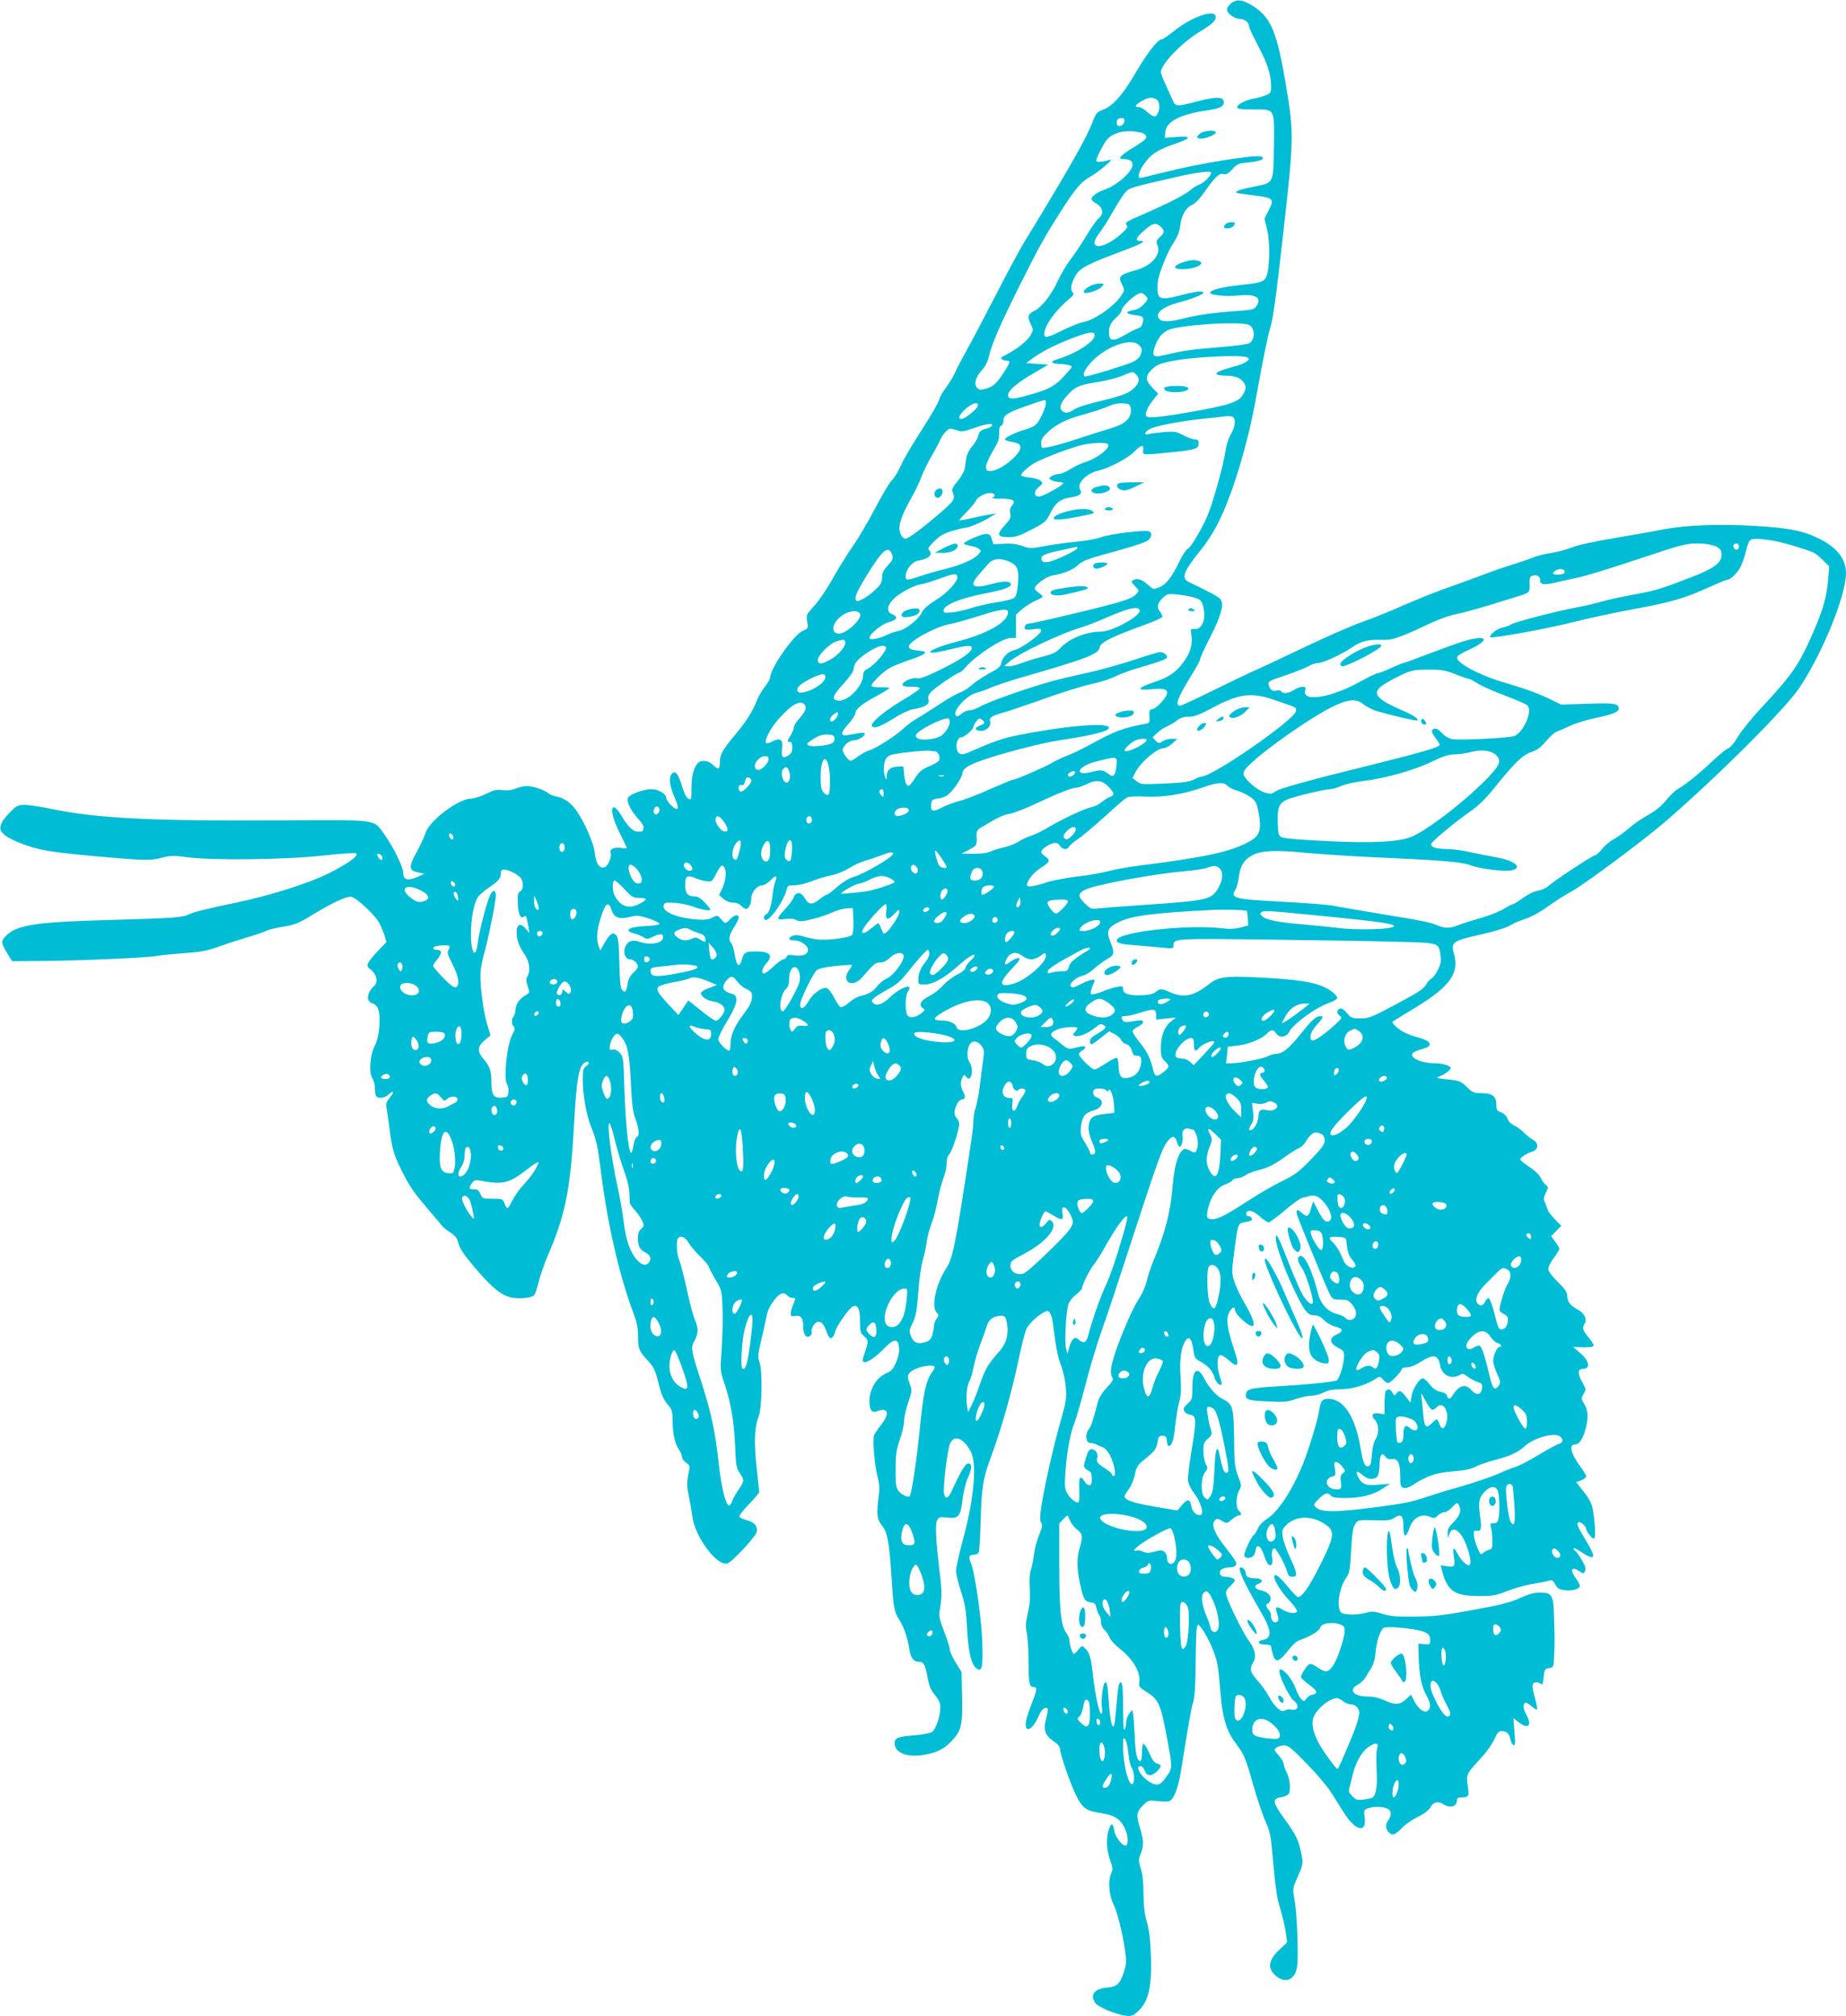 <?xml version="1.0" standalone="no"?>
<!DOCTYPE svg PUBLIC "-//W3C//DTD SVG 20010904//EN"
 "http://www.w3.org/TR/2001/REC-SVG-20010904/DTD/svg10.dtd">
<svg version="1.0" xmlns="http://www.w3.org/2000/svg"
 width="1172pt" height="1280pt" viewBox="0 0 1172 1280"
 preserveAspectRatio="xMidYMid meet">
<g transform="translate(0,1280) scale(0.1,-0.1)"
fill="#00bcd4" stroke="none">
<path d="M7817 12780 c-15 -12 -27 -30 -27 -40 0 -25 47 -60 81 -60 30 0 59
-23 59 -47 0 -9 27 -66 59 -127 59 -111 81 -181 81 -257 0 -36 -3 -41 -32 -53
-18 -8 -51 -17 -73 -21 -54 -9 -110 -37 -110 -55 0 -12 19 -15 105 -15 137 0
131 11 128 -241 -4 -232 0 -224 -127 -249 -85 -16 -121 -29 -111 -39 3 -2 50
-9 105 -16 129 -15 137 -22 101 -93 l-28 -54 17 -72 c19 -78 17 -240 -4 -294
-14 -35 -35 -43 -162 -56 -114 -12 -190 -30 -196 -48 -6 -16 93 -27 180 -19
112 11 152 -14 112 -70 -12 -18 -29 -22 -117 -28 -145 -10 -250 -24 -340 -47
-91 -23 -141 -24 -158 -4 -29 36 20 77 125 105 79 21 155 51 155 61 0 15 -47
10 -150 -17 -134 -34 -147 -26 -140 81 3 49 60 193 100 253 27 41 39 72 43
110 7 64 37 115 76 132 17 6 48 38 72 73 73 104 99 129 126 122 18 -4 31 2 57
31 31 34 39 37 105 43 72 7 110 24 78 37 -37 14 -392 -43 -604 -97 -85 -21
-159 -39 -164 -39 -19 0 -8 43 21 85 44 64 87 93 192 129 125 43 120 56 -17
44 l-40 -3 3 35 c4 67 95 115 264 139 78 11 108 25 108 50 0 38 -44 40 -174 6
-128 -33 -133 -33 -153 13 -9 20 -29 65 -44 98 -16 34 -29 68 -29 76 0 50 135
190 251 259 78 47 102 71 97 96 -10 46 -155 -5 -267 -96 -35 -28 -69 -51 -75
-51 -27 0 -93 -86 -186 -245 -67 -112 -128 -179 -186 -201 -39 -15 -46 -22
-64 -70 -38 -104 -153 -306 -437 -771 -28 -45 -110 -198 -183 -340 -73 -142
-158 -303 -189 -358 -31 -55 -62 -116 -70 -135 -8 -19 -31 -57 -51 -85 -21
-27 -41 -61 -45 -75 -10 -33 -42 -88 -138 -239 -44 -68 -93 -153 -109 -189
-16 -36 -42 -78 -57 -93 -15 -15 -62 -94 -105 -176 -42 -81 -107 -191 -144
-244 -37 -53 -94 -145 -127 -205 -33 -60 -84 -135 -113 -167 -52 -57 -54 -60
-47 -103 6 -44 6 -45 -29 -59 -56 -24 -206 -238 -206 -295 0 -9 -16 -37 -35
-61 -19 -24 -44 -68 -55 -98 -23 -59 -62 -120 -125 -196 -87 -104 -105 -135
-105 -182 0 -49 -9 -53 -44 -18 -30 29 -76 33 -98 8 -25 -30 -38 -82 -38 -160
0 -70 -1 -73 -20 -63 -12 6 -27 36 -40 79 -24 82 -45 105 -67 76 -19 -26 -10
-82 23 -154 30 -68 19 -87 -25 -43 -17 17 -31 37 -31 46 0 26 -50 56 -94 56
-49 0 -135 -31 -148 -53 -13 -23 15 -82 63 -134 25 -27 38 -50 35 -59 -3 -9
-6 -18 -6 -20 0 -2 -13 -4 -28 -4 -33 0 -67 33 -109 105 -16 28 -36 50 -44 50
-26 0 -11 -71 36 -164 25 -50 45 -93 45 -95 0 -2 -18 -2 -40 1 -43 6 -72 -9
-63 -32 9 -24 -17 -84 -39 -91 -32 -10 -54 24 -62 92 -7 64 -66 197 -117 269
-37 51 -77 79 -128 89 -19 3 -42 13 -51 21 -22 20 -96 45 -135 45 -18 0 -50
-7 -71 -16 -26 -11 -53 -14 -84 -10 -38 5 -55 1 -105 -24 -33 -16 -75 -30 -94
-30 -80 0 -266 -140 -289 -218 -7 -22 -30 -71 -51 -111 -58 -105 -58 -126 1
-139 l43 -9 -48 -21 c-58 -26 -87 -17 -87 26 0 37 -60 161 -116 239 -75 106
-25 98 -674 95 -808 -5 -1156 13 -1445 73 -66 14 -141 25 -167 25 -42 0 -53
-5 -87 -39 -105 -105 -93 -143 60 -204 113 -44 176 -55 466 -82 331 -29 356
-30 435 -9 52 13 73 13 157 2 159 -21 625 -16 865 11 119 13 203 18 208 13 16
-16 -62 -71 -187 -132 -126 -61 -364 -136 -575 -180 -184 -38 -270 -60 -299
-74 -39 -21 -103 -25 -496 -36 -481 -13 -597 -31 -668 -102 -32 -32 -31 -46
13 -116 l27 -44 174 1 c249 2 677 20 740 32 30 5 110 13 179 18 101 7 142 14
215 40 50 18 133 45 186 61 53 15 107 34 120 41 13 7 61 18 107 26 72 11 96
21 185 75 137 83 222 121 250 114 33 -8 143 -111 171 -159 13 -23 30 -61 37
-85 l12 -43 -50 -52 c-28 -29 -56 -63 -63 -76 -12 -23 -10 -27 19 -51 35 -30
42 -78 15 -101 -29 -24 -46 -67 -34 -89 6 -11 17 -20 25 -20 8 0 22 -11 31
-25 25 -38 15 -185 -16 -243 -31 -58 -40 -171 -16 -206 9 -14 16 -41 16 -60 0
-19 3 -41 6 -50 9 -23 54 -20 81 6 33 31 39 16 7 -21 -21 -25 -25 -38 -20 -64
3 -17 13 -81 20 -142 16 -122 28 -161 81 -266 45 -91 75 -133 169 -243 42 -49
80 -94 84 -100 4 -6 26 -24 49 -39 27 -17 45 -37 49 -55 12 -49 33 -81 124
-187 100 -116 159 -162 222 -173 49 -9 123 -1 139 15 6 6 19 44 29 85 10 41
38 122 63 179 109 257 138 407 162 826 15 282 30 364 67 387 26 16 36 -4 11
-21 -20 -14 -23 -24 -23 -88 0 -96 23 -225 54 -302 32 -78 41 -118 61 -278 42
-339 119 -672 210 -910 19 -52 26 -88 26 -139 0 -79 6 -94 64 -156 36 -39 45
-59 65 -138 17 -71 31 -103 56 -134 31 -36 34 -46 34 -106 1 -83 15 -149 40
-184 11 -15 20 -36 20 -47 0 -11 12 -28 26 -37 22 -15 25 -22 19 -48 -16 -78
-16 -98 -1 -167 8 -41 18 -96 21 -124 17 -132 158 -321 224 -300 30 9 177 168
185 199 9 36 -14 62 -65 76 -21 6 -41 15 -45 21 -3 6 24 41 60 79 36 37 66 72
66 78 0 5 -7 74 -16 153 -18 158 -14 263 12 325 22 51 26 290 6 346 -12 33
-10 49 11 140 14 57 28 121 32 143 8 47 25 82 61 124 28 34 54 39 74 16 7 -8
21 -15 31 -15 23 0 23 1 4 -43 -8 -20 -15 -45 -15 -56 0 -17 5 -20 29 -15 36
7 51 -15 51 -74 0 -46 21 -72 44 -52 8 6 12 18 9 26 -3 8 2 26 12 40 24 37 56
29 75 -21 22 -59 29 -68 45 -55 7 6 15 23 18 38 7 32 90 150 112 159 32 11 45
-16 45 -93 0 -67 3 -76 25 -96 30 -26 30 -33 6 -104 -17 -47 -18 -56 -5 -61
18 -7 76 33 133 92 57 59 85 59 89 -2 2 -27 -5 -60 -19 -92 -18 -42 -29 -55
-64 -70 -62 -28 -105 -100 -105 -178 0 -54 15 -74 46 -63 72 28 86 -10 30 -83
-19 -24 -39 -53 -45 -65 -13 -24 0 -190 22 -272 10 -39 12 -73 6 -115 -15
-118 -12 -149 20 -189 35 -44 47 -105 61 -326 13 -203 16 -220 50 -274 30 -46
53 -117 65 -194 8 -49 27 -72 60 -72 30 0 39 -17 55 -103 9 -52 21 -78 46
-108 25 -30 34 -50 34 -78 0 -57 -28 -139 -53 -156 -12 -8 -60 -17 -107 -21
-112 -9 -130 -16 -130 -52 0 -60 81 -91 188 -72 83 14 128 37 179 93 57 61 65
100 61 281 l-3 151 -37 60 c-21 33 -38 71 -38 83 0 13 -16 64 -36 115 -27 70
-34 100 -29 127 16 90 16 127 1 246 -25 213 -30 308 -16 333 11 21 17 22 64
17 71 -9 85 7 97 115 6 50 20 106 35 140 28 61 26 93 -3 87 -16 -3 -50 -61
-98 -168 -24 -53 -42 -61 -51 -24 -9 35 21 287 39 322 26 56 85 32 130 -53 42
-78 21 -307 -54 -577 -21 -79 -39 -160 -39 -180 0 -21 14 -80 31 -130 26 -79
32 -116 39 -238 8 -153 28 -232 63 -254 32 -20 38 10 34 159 -4 148 -47 453
-73 513 -17 39 -12 52 21 52 12 0 26 8 30 17 3 10 8 97 11 193 6 222 15 275
68 418 65 175 130 406 171 602 20 95 43 187 52 204 18 35 67 81 107 103 27 14
31 14 42 -2 7 -10 15 -36 18 -59 20 -162 31 -218 53 -276 14 -38 27 -96 30
-140 5 -67 1 -91 -30 -200 -48 -166 -105 -419 -127 -562 -8 -58 -8 -81 0 -95
10 -15 7 -30 -13 -78 -14 -33 -28 -88 -32 -122 -4 -34 -13 -78 -20 -99 -8 -24
-11 -66 -7 -120 3 -59 0 -103 -13 -157 -14 -61 -15 -83 -6 -126 6 -29 11 -107
11 -174 0 -141 5 -167 31 -167 26 0 24 -17 -11 -105 -16 -41 -33 -92 -36 -114
-12 -77 40 -57 78 30 19 46 40 65 58 54 5 -3 1 -30 -7 -60 -21 -75 -10 -111
45 -148 28 -19 42 -36 42 -50 0 -32 68 -228 104 -299 39 -77 64 -95 149 -107
87 -12 126 -35 155 -91 23 -46 29 -104 12 -115 -19 -12 -69 51 -76 94 -8 51
-19 52 -35 4 -17 -53 -14 -130 9 -192 18 -50 19 -57 5 -90 -19 -45 -11 -135
16 -189 23 -46 57 -180 73 -288 10 -73 10 -90 -5 -138 -26 -81 -43 -98 -108
-104 -82 -7 -111 -46 -74 -99 17 -24 128 -71 189 -79 36 -5 47 -2 74 21 73 61
97 160 89 362 -3 95 -11 161 -26 213 -15 53 -21 105 -21 179 0 70 -6 122 -17
158 -15 46 -15 59 -4 86 23 55 23 92 2 161 -29 94 -27 112 14 153 35 35 37 35
94 29 32 -4 65 -4 75 0 28 11 55 79 72 181 51 317 66 403 79 447 11 36 15 106
16 250 1 111 4 212 8 224 6 23 7 23 22 5 25 -29 65 -104 86 -163 23 -60 29
-98 43 -271 12 -145 38 -229 91 -299 58 -79 65 -93 113 -263 24 -84 57 -184
73 -222 40 -92 40 -94 58 -296 8 -96 22 -199 30 -229 8 -30 21 -77 29 -105 7
-27 17 -74 21 -103 l7 -53 -45 -42 c-75 -69 -83 -124 -25 -172 60 -50 121 -23
133 60 10 66 0 337 -16 422 -12 69 -12 75 10 125 46 106 46 103 32 175 -17 83
-32 114 -111 223 -71 98 -74 122 -16 131 21 3 42 12 47 20 15 24 10 93 -11
134 -11 22 -20 47 -20 57 0 9 -14 34 -32 54 -31 35 -31 37 -13 50 10 8 32 14
49 14 24 0 48 -19 140 -114 61 -62 131 -144 155 -182 24 -38 62 -98 85 -134
73 -114 143 -130 130 -29 -6 46 -5 49 20 59 34 13 87 13 120 0 30 -11 34 -43
11 -74 -21 -27 -19 -60 4 -80 23 -21 41 -14 86 34 17 18 60 47 97 66 44 22 71
43 80 61 16 33 50 41 83 19 42 -28 85 -15 85 26 0 14 8 18 34 18 41 0 45 8 34
77 -10 66 -5 77 80 167 36 39 75 92 88 122 19 43 29 54 46 54 34 0 49 -14 57
-50 3 -19 13 -36 20 -38 11 -4 12 12 6 83 l-7 88 36 -28 c61 -46 85 -17 44 54
-20 36 -20 71 1 71 5 0 23 -12 40 -26 36 -30 37 -23 16 56 -22 81 -20 100 9
100 14 0 28 -6 33 -13 5 -7 10 10 13 43 5 51 7 55 34 60 30 5 30 6 33 80 4 79
4 96 -1 257 -3 126 -14 143 -89 143 -35 0 -72 -10 -127 -35 -60 -27 -123 -44
-269 -70 -226 -42 -279 -48 -431 -48 -86 -1 -130 4 -174 18 -50 16 -65 17
-102 7 -55 -15 -129 -15 -155 -2 -36 20 -21 152 25 219 24 34 27 50 34 178 6
108 12 147 26 167 17 27 18 27 119 25 85 -3 107 0 129 15 44 29 58 16 58 -55
0 -70 16 -76 37 -13 24 71 78 100 136 73 21 -9 28 -8 46 10 12 12 30 21 42 21
11 0 34 15 50 33 25 27 31 29 39 17 21 -33 11 -71 -30 -111 -31 -31 -40 -47
-39 -72 l1 -32 10 28 c20 54 71 22 106 -68 26 -68 35 -122 22 -130 -15 -9 -52
26 -76 71 -25 47 -32 43 -24 -13 10 -67 6 -74 -43 -66 l-40 6 7 -29 c34 -135
79 -166 235 -166 84 -1 106 3 179 31 45 18 119 39 165 46 45 8 92 17 104 21
17 5 25 0 37 -24 13 -25 24 -32 58 -37 48 -7 98 7 98 28 0 7 -11 28 -25 47
-41 55 -27 79 24 44 19 -14 25 -14 32 -3 5 8 6 23 2 34 -8 26 -49 91 -63 100
-5 3 -10 10 -10 15 0 5 19 -3 43 -19 95 -63 105 -46 40 62 -58 96 -66 114 -52
123 12 7 49 -24 49 -42 0 -7 11 -26 24 -41 22 -25 25 -26 31 -10 4 9 2 61 -4
115 -12 100 -17 110 -88 200 l-26 33 31 11 c18 7 32 18 32 26 0 7 -17 36 -39
65 -58 79 -72 137 -32 137 26 0 47 29 65 89 22 75 20 127 -6 168 -20 34 -20
36 -4 64 17 28 16 30 -10 77 -29 52 -27 82 4 82 53 0 44 49 -18 103 l-42 36
62 -2 c39 -1 64 2 67 9 2 6 -12 30 -32 54 -38 45 -42 60 -23 90 16 25 -5 66
-45 86 -45 24 -67 51 -67 85 0 25 -12 44 -60 91 -39 39 -60 68 -60 83 0 13 16
44 35 69 19 26 35 51 35 58 0 6 -12 27 -26 45 l-26 35 32 33 32 33 -41 42
c-22 23 -43 51 -46 63 -4 12 -11 32 -17 45 -9 18 -8 30 6 59 17 35 17 37 -1
52 -11 9 -24 28 -31 43 -6 15 -31 41 -54 57 -90 63 -86 58 -58 81 14 11 39 24
55 28 43 12 47 55 8 76 -15 8 -41 28 -58 46 -16 17 -44 37 -61 45 -18 7 -36
25 -43 43 -8 19 -24 35 -42 41 -25 9 -29 15 -29 50 0 52 -26 71 -96 71 -46 0
-55 4 -91 39 -34 34 -48 40 -99 46 -106 11 -102 10 -69 24 31 13 65 39 65 51
0 14 -52 30 -98 30 -89 0 -167 35 -142 65 6 7 30 18 55 24 80 20 68 52 -30 77
-31 8 -74 26 -94 38 -37 24 -67 54 -60 60 2 2 53 33 112 69 253 151 315 234
277 367 -20 69 -7 78 183 120 71 16 148 40 171 53 22 14 59 30 81 37 59 19
109 46 176 95 33 24 95 63 137 86 88 49 462 328 602 449 334 290 753 708 843
842 148 221 297 587 297 729 0 89 -55 160 -164 216 -104 53 -192 71 -408 84
-227 14 -440 6 -582 -21 -56 -11 -198 -36 -316 -56 -133 -22 -237 -45 -272
-60 -32 -13 -89 -28 -127 -34 -38 -5 -94 -19 -123 -31 -29 -12 -88 -32 -131
-45 -42 -12 -132 -44 -200 -70 -67 -25 -174 -64 -237 -86 -63 -23 -178 -69
-255 -103 -77 -35 -193 -81 -258 -104 -65 -23 -225 -93 -355 -155 -130 -62
-270 -128 -309 -145 -40 -17 -164 -77 -275 -131 -111 -55 -207 -100 -214 -100
-37 0 -19 48 74 199 29 46 52 90 52 98 0 7 29 71 65 141 71 141 89 210 62 240
-14 15 -71 46 -197 106 -53 25 -38 66 71 201 48 60 90 127 125 200 84 174 176
481 224 746 46 255 79 418 95 469 18 58 36 190 80 580 70 619 71 653 20 956
-56 333 -93 426 -198 498 -69 47 -113 55 -150 26z m-476 -610 c21 -12 26 -59
9 -91 -14 -26 -27 -24 -67 11 -18 17 -43 30 -53 30 -30 0 -24 14 18 38 41 24
64 27 93 12z m-203 -142 c-4 -30 -48 -39 -48 -10 0 24 8 32 32 32 14 0 19 -6
16 -22z m127 -78 c26 -21 16 -34 -67 -85 -87 -53 -106 -75 -65 -75 41 0 57
-11 57 -38 0 -40 -93 -124 -166 -151 -61 -23 -94 -46 -94 -65 0 -6 13 -19 30
-28 42 -24 50 -64 17 -92 -14 -11 -51 -64 -82 -116 -31 -52 -77 -120 -101
-151 -24 -31 -59 -90 -77 -130 -42 -92 -104 -170 -151 -193 -41 -19 -45 -39
-20 -88 15 -30 15 -34 -1 -63 -19 -36 -87 -91 -154 -125 -33 -16 -41 -24 -30
-31 8 -5 22 -9 32 -9 24 0 22 -10 -21 -76 -48 -72 -66 -89 -115 -102 -30 -9
-40 -7 -53 5 -23 23 -10 70 30 113 22 24 36 52 45 89 16 74 72 203 198 455
116 232 152 298 256 461 95 149 128 188 189 223 55 31 156 117 126 108 -49
-15 -88 -18 -88 -6 0 17 48 111 68 134 34 38 93 57 160 53 34 -3 69 -10 77
-17z m425 -246 c0 -18 -44 -63 -72 -74 -18 -7 -42 -21 -53 -31 -44 -38 -138
-86 -363 -184 -53 -24 -60 -30 -50 -43 11 -12 5 -21 -33 -56 -119 -107 -224
-104 -139 5 17 21 56 82 86 136 31 54 67 110 80 124 26 27 31 29 334 98 118
27 210 38 210 25z m-320 -344 c26 -26 25 -36 -6 -65 -24 -22 -25 -28 -15 -53
24 -58 -38 -130 -137 -157 -107 -30 -116 -40 -86 -96 14 -28 14 -32 -5 -62
-41 -67 -173 -160 -242 -171 -22 -4 -80 -27 -129 -51 -100 -50 -120 -54 -120
-25 0 51 70 149 159 223 26 21 31 31 23 39 -17 17 -15 46 9 95 27 56 68 80
267 155 158 59 195 78 155 78 -36 0 -34 15 5 52 65 62 90 70 122 38z m-96
-439 c17 -18 16 -21 -11 -51 -20 -22 -42 -35 -68 -39 -53 -8 -49 -25 7 -31 58
-7 62 -11 53 -48 -4 -20 -14 -32 -29 -36 -13 -3 -49 -22 -82 -41 -70 -42 -98
-42 -102 -1 -6 45 6 74 43 108 19 17 35 37 35 44 0 29 93 114 126 114 6 0 19
-9 28 -19z m656 -184 c40 -20 40 -96 -1 -117 -11 -6 -100 -18 -197 -25 -173
-14 -219 -21 -334 -48 -73 -18 -85 -11 -70 40 18 60 47 98 86 117 72 34 465
59 516 33z m-980 -66 c0 -40 -119 -116 -238 -152 -48 -14 -40 -28 18 -30 19 0
46 -4 59 -8 23 -6 22 -8 -29 -64 -62 -68 -94 -86 -215 -121 -112 -33 -145 -34
-145 -5 0 30 55 77 163 140 l92 54 -70 5 -70 5 52 38 c55 40 169 96 273 132
83 30 110 31 110 6z m280 -61 c23 -23 24 -29 10 -65 -6 -17 -26 -33 -56 -46
-45 -20 -272 -89 -293 -89 -20 0 -11 32 19 70 87 110 267 183 320 130z m690
-80 c13 -9 12 -12 -5 -25 -11 -9 -38 -20 -60 -26 -100 -28 -136 -42 -132 -52
2 -7 26 -12 59 -12 63 0 100 -16 119 -51 10 -20 10 -30 -4 -59 -26 -56 -80
-75 -343 -121 -174 -31 -262 -40 -275 -27 -13 13 5 57 43 105 l31 39 -37 38
c-45 46 -46 73 -3 116 26 26 49 36 107 49 133 30 468 47 500 26z m-708 -107
c28 -25 22 -57 -17 -91 -36 -32 -72 -45 -245 -87 -58 -14 -117 -34 -132 -45
-32 -24 -61 -26 -78 -5 -16 20 -5 50 38 97 48 53 70 63 192 83 58 9 130 28
160 41 67 28 60 27 82 7z m-572 -182 c0 -24 -27 -88 -52 -123 -13 -19 -37 -33
-76 -44 -66 -19 -132 -51 -132 -63 0 -5 21 -13 48 -17 37 -7 48 -14 50 -31 7
-45 -127 -153 -190 -153 -24 0 -28 4 -28 27 0 15 19 58 42 97 35 57 43 79 41
114 -1 29 3 45 13 49 8 3 14 15 14 27 0 29 9 40 50 61 32 17 195 74 213 75 4
0 7 -8 7 -19z m-432 -18 c-4 -20 -83 -83 -104 -83 -26 0 -15 27 26 64 43 38
84 49 78 19z m956 11 c10 -4 16 -18 16 -41 0 -51 -41 -87 -131 -113 -41 -12
-126 -39 -189 -60 -125 -42 -236 -70 -245 -62 -3 3 -5 18 -5 32 0 20 13 40 46
70 54 49 119 81 229 110 43 12 100 30 125 40 25 10 52 21 60 23 22 8 76 8 94
1z m660 -80 c24 -9 20 -61 -10 -112 -16 -27 -29 -70 -35 -111 -10 -79 -81
-332 -115 -410 -40 -90 -106 -200 -124 -206 -9 -3 -32 -37 -51 -77 -47 -98
-84 -147 -124 -164 -44 -18 -39 -19 -77 14 -39 34 -68 43 -92 30 -16 -9 -15
-13 10 -39 27 -28 27 -29 9 -49 -32 -36 -101 -56 -541 -159 -72 -17 -138 -31
-147 -31 -18 0 -30 -27 -17 -35 6 -4 30 -3 55 1 38 5 45 4 45 -10 0 -22 -127
-114 -167 -122 -40 -8 -79 -45 -86 -83 -5 -24 -19 -36 -77 -66 -38 -21 -90
-55 -113 -76 -24 -21 -56 -41 -71 -45 -16 -4 -74 -37 -130 -74 -55 -36 -122
-79 -147 -93 -26 -15 -63 -43 -82 -61 -50 -47 -175 -127 -217 -139 -19 -6 -52
-23 -72 -39 -20 -15 -41 -28 -47 -28 -14 0 -51 50 -51 68 0 25 41 62 70 62 28
0 70 25 70 42 0 6 -13 8 -35 4 -19 -3 -50 -9 -69 -12 -52 -9 -52 11 -2 67 25
28 46 59 46 69 0 27 41 61 129 108 44 24 83 47 86 52 3 5 -20 8 -51 7 -33 -1
-58 2 -61 9 -5 15 75 92 122 117 22 11 81 35 130 51 93 32 112 49 60 54 -54 5
-75 12 -75 27 0 34 170 127 264 144 32 6 114 29 182 51 133 43 184 50 184 24
0 -63 -129 -137 -330 -189 -98 -25 -173 -56 -163 -66 6 -6 50 0 114 16 119 29
149 31 149 11 0 -26 -72 -75 -199 -137 -89 -44 -130 -59 -148 -55 -29 8 -93
-20 -93 -40 0 -10 15 -14 56 -14 40 0 55 -3 52 -12 -3 -7 -53 -41 -112 -76
-118 -70 -206 -146 -189 -163 16 -16 55 -1 139 52 43 27 94 51 113 55 90 15
118 34 104 70 -3 8 4 26 18 41 26 28 165 123 181 123 5 0 22 15 38 34 69 78
235 186 287 186 l33 0 0 74 0 74 41 36 c23 19 61 43 85 53 24 10 44 21 44 25
0 4 -11 15 -25 24 -14 9 -25 22 -25 29 0 22 72 74 110 81 69 11 133 37 162 65
33 31 53 38 277 100 89 24 162 50 173 61 22 22 23 47 2 55 -27 10 -249 -17
-302 -37 -28 -11 -99 -24 -159 -29 -59 -6 -150 -18 -201 -28 -88 -16 -95 -16
-142 1 -34 12 -70 17 -117 14 l-67 -3 -9 33 c-8 26 -15 32 -38 32 -29 0 -139
-48 -139 -61 0 -4 18 -10 39 -14 22 -3 47 -12 56 -19 15 -11 15 -13 -2 -34
-28 -33 -110 -69 -219 -96 -54 -13 -119 -32 -144 -41 -25 -9 -57 -19 -72 -22
-24 -5 -28 -2 -28 19 0 42 41 92 80 99 68 11 96 39 68 67 -9 9 -1 22 33 55 34
34 60 50 113 66 37 11 77 21 87 21 22 0 110 38 159 69 l35 22 -40 -7 c-22 -3
-75 -14 -117 -24 -43 -10 -78 -15 -78 -13 0 3 22 28 50 56 27 28 52 58 55 67
7 21 57 50 88 50 32 0 43 -16 21 -28 -11 -6 5 -9 49 -8 78 1 100 -13 72 -43
-12 -15 -16 -29 -11 -51 5 -26 0 -37 -35 -75 -54 -58 -48 -75 25 -75 45 0 69
8 145 48 83 43 93 52 116 98 35 71 65 95 126 105 64 10 82 24 67 49 -25 39 37
104 114 122 66 14 190 80 229 120 44 45 62 48 57 11 -4 -33 -11 -33 172 -15
159 16 180 22 180 57 0 20 -5 25 -24 25 -12 0 -45 12 -72 26 -44 24 -56 26
-124 21 -41 -4 -86 -9 -99 -13 -33 -10 -23 17 13 34 38 19 189 48 321 62 61 6
119 13 130 14 39 6 54 6 69 0z m-1526 -56 c-3 -7 -21 -17 -41 -21 -30 -7 -38
-15 -46 -43 -5 -19 -23 -50 -40 -69 -17 -19 -33 -51 -36 -72 -3 -21 -8 -52
-10 -68 -3 -17 -23 -52 -45 -79 -27 -32 -39 -55 -34 -65 21 -50 18 -55 -93
-151 -101 -86 -187 -150 -204 -150 -19 0 -39 35 -39 68 1 41 26 104 82 202 20
36 47 92 59 125 12 33 41 92 64 130 22 39 47 84 54 102 7 17 23 41 37 54 22
21 26 21 64 9 36 -12 46 -11 112 12 82 29 122 34 116 16z m737 -119 c15 -24
-71 -90 -146 -113 -24 -7 -66 -27 -93 -44 -28 -18 -62 -32 -76 -32 -14 0 -35
-6 -45 -14 -18 -13 -18 -14 3 -25 11 -6 32 -11 46 -11 14 0 26 -4 26 -8 0 -12
-123 -81 -150 -84 -37 -4 -39 34 -4 61 25 20 26 23 12 38 -9 9 -39 18 -67 21
-28 2 -54 9 -57 13 -7 12 51 64 100 88 66 33 226 93 286 106 70 16 157 18 165
4z m4208 -609 c58 -9 163 -38 260 -73 15 -5 46 -28 68 -51 l42 -41 -6 -80 c-9
-110 -30 -189 -93 -334 -90 -208 -132 -271 -336 -489 -58 -63 -123 -143 -144
-179 -23 -39 -48 -69 -63 -74 -14 -6 -59 -42 -100 -82 -79 -75 -177 -154 -222
-178 -14 -8 -46 -39 -71 -69 -30 -37 -66 -67 -112 -92 -37 -20 -93 -59 -124
-86 -31 -27 -75 -58 -97 -70 -22 -11 -55 -38 -73 -61 -18 -23 -39 -41 -46 -41
-15 0 -259 -161 -296 -195 -14 -13 -44 -26 -67 -30 -25 -4 -62 -22 -94 -46
-29 -21 -58 -39 -64 -39 -6 0 -31 -13 -56 -29 -24 -16 -93 -43 -152 -60 -60
-17 -124 -38 -144 -46 -45 -19 -81 -19 -126 0 -50 21 -102 31 -372 75 -132 22
-262 44 -290 50 -27 6 -169 17 -315 25 -319 17 -341 22 -306 78 8 12 17 47 21
79 9 72 34 112 87 139 60 30 144 34 338 15 91 -8 266 -20 390 -26 492 -22 599
-31 662 -55 53 -20 207 -39 251 -31 78 15 30 60 -85 82 -40 7 -116 22 -168 33
-52 12 -121 21 -152 21 -73 0 -112 14 -100 35 12 22 150 136 244 202 58 40
100 82 160 157 123 153 175 203 230 222 35 11 60 29 94 69 25 30 55 57 67 60
12 4 49 20 82 36 33 16 111 40 173 53 115 24 148 40 137 68 -9 23 -39 26 -210
20 l-153 -5 -74 36 c-75 36 -158 66 -313 112 -139 42 -275 116 -275 151 0 9
28 27 67 45 168 75 120 109 -64 45 -54 -19 -152 -55 -218 -80 -65 -25 -123
-46 -128 -46 -5 0 -37 -13 -71 -29 -33 -16 -74 -32 -90 -35 -16 -4 -64 -27
-107 -51 -180 -103 -372 -135 -353 -60 5 21 3 25 -17 25 -13 0 -37 -9 -54 -20
-33 -22 -70 -26 -81 -9 -3 6 -16 8 -28 5 -26 -6 -41 3 -50 31 -9 27 -5 29 118
70 55 19 114 43 132 53 17 11 43 20 58 20 34 0 156 56 224 103 56 38 98 48
192 45 59 -3 112 16 300 105 53 25 124 50 159 57 34 6 129 32 209 56 81 25
170 52 197 61 65 19 69 24 66 77 -1 33 2 45 15 50 28 11 55 -3 52 -27 -4 -29
30 -33 108 -13 33 8 95 22 139 31 44 9 213 61 377 116 275 92 303 99 375 99
86 0 145 -21 151 -53 12 -64 -32 -100 -194 -163 -198 -76 -223 -83 -369 -110
-77 -14 -167 -34 -200 -44 -33 -10 -100 -26 -150 -35 -125 -23 -394 -92 -419
-108 -12 -8 -37 -17 -57 -21 -34 -6 -89 -50 -77 -61 10 -10 373 56 527 96 85
22 240 55 345 75 284 52 353 72 532 153 51 23 96 41 101 41 20 0 64 43 83 81
11 21 27 66 35 100 7 34 20 66 27 70 17 11 48 11 131 -1z m-203 -40 c0 -23
-25 -27 -33 -6 -7 16 1 26 20 26 7 0 13 -9 13 -20z m-4200 -9 c0 -14 -139 -80
-182 -88 -30 -4 -39 -2 -44 11 -11 28 10 39 118 62 57 12 104 22 106 23 1 0 2
-3 2 -8z m-1176 -43 c8 -23 5 -32 -27 -67 -29 -32 -37 -50 -37 -78 0 -30 -8
-44 -43 -77 -44 -43 -105 -78 -119 -70 -18 12 -4 48 60 153 104 172 143 204
166 139z m741 -42 c54 -23 65 -49 58 -138 -4 -54 -11 -82 -22 -92 -9 -9 -62
-22 -116 -30 -55 -9 -126 -25 -158 -36 -32 -11 -84 -23 -117 -27 -52 -5 -60
-4 -60 11 0 35 110 80 275 111 104 19 158 40 153 57 -7 21 -46 21 -128 -1
-114 -31 -139 -12 -77 59 17 20 44 51 59 68 30 36 74 42 133 18z m3530 -66 c0
-10 -12 -16 -37 -18 -40 -3 -50 10 -20 27 24 15 57 9 57 -9z m-3857 -32 c5
-28 -63 -102 -137 -148 -50 -31 -78 -55 -89 -79 -21 -44 -103 -109 -150 -117
-20 -4 -53 -15 -72 -25 -50 -24 -110 -35 -110 -19 0 25 80 90 125 101 50 13
59 34 20 49 -41 15 -34 60 16 105 41 37 134 84 167 86 9 0 60 15 112 34 101
36 113 37 118 13z m1495 -129 c54 -14 62 -25 71 -89 9 -64 -17 -116 -58 -113
-28 2 -28 2 -22 -42 9 -56 -7 -108 -49 -167 -48 -66 -97 -99 -189 -129 -105
-35 -114 -54 -19 -45 78 8 103 2 103 -23 0 -25 -67 -99 -93 -103 -19 -3 -22
-8 -19 -45 2 -39 0 -43 -25 -48 -149 -28 -191 -44 -365 -139 -48 -26 -109 -55
-135 -64 -26 -10 -69 -30 -94 -45 -48 -28 -230 -107 -248 -107 -5 0 -71 -27
-146 -60 -75 -34 -164 -68 -198 -76 -34 -9 -83 -28 -110 -42 -54 -29 -71 -23
-65 24 3 26 8 30 45 35 25 3 54 15 69 30 34 31 84 108 84 129 0 25 31 48 91
71 122 47 402 121 524 139 236 36 335 63 312 86 -27 27 -292 3 -563 -51 -110
-22 -161 -40 -312 -106 -40 -18 -57 -21 -70 -13 -32 21 -22 104 13 104 18 0
75 49 75 65 0 7 8 23 19 36 16 20 21 21 35 10 23 -19 20 -25 -15 -38 -36 -14
-30 -33 10 -33 34 0 65 31 57 58 -8 25 7 36 79 57 33 9 116 37 185 61 185 67
326 111 406 128 39 8 98 28 130 44 33 16 104 42 159 57 113 32 165 52 165 63
0 15 -24 32 -45 32 -11 0 -86 -22 -165 -49 -80 -26 -199 -60 -265 -75 -66 -15
-149 -34 -185 -42 -149 -34 -469 -144 -538 -185 -18 -10 -45 -19 -59 -19 -15
0 -37 -10 -50 -22 -17 -15 -26 -19 -34 -11 -27 27 73 135 136 147 19 4 58 18
87 31 29 13 125 45 213 70 401 116 471 143 477 187 4 29 78 66 263 133 74 26
135 53 135 60 0 6 -7 20 -15 31 -22 29 -18 53 15 86 28 28 34 29 88 25 31 -3
79 -11 105 -18z m-338 -80 c20 -32 -170 -139 -247 -139 -92 0 -200 -44 -255
-103 -26 -28 -48 -39 -115 -56 -46 -12 -106 -30 -133 -41 -28 -11 -64 -20 -80
-20 l-30 1 35 30 c64 54 320 176 455 216 28 8 97 35 155 60 139 61 201 76 215
52z m-1776 -23 c18 -21 -45 -94 -104 -121 -59 -27 -87 23 -42 77 42 51 121 75
146 44z m-93 -181 c9 -22 -39 -80 -89 -109 -59 -34 -81 -36 -85 -9 -4 29 74
108 120 122 46 13 48 13 54 -4z m257 -31 c16 -17 -67 -116 -120 -143 -15 -7
-23 -21 -23 -37 0 -68 -98 -169 -158 -162 -45 5 -37 31 33 107 40 44 65 80 65
94 0 34 26 65 93 108 56 36 95 48 110 33z m3617 -174 c41 -17 80 -30 86 -30 5
0 31 -13 56 -29 26 -17 104 -51 173 -77 70 -26 134 -54 142 -62 38 -38 -31
-184 -91 -197 -56 -11 -339 -25 -380 -18 -28 4 -50 17 -72 40 -21 22 -37 31
-48 27 -22 -8 -20 -22 9 -60 14 -18 25 -37 25 -43 0 -14 -109 -46 -430 -126
-403 -99 -586 -150 -612 -169 -25 -17 -32 -18 -69 -7 -46 14 -124 80 -133 113
-4 17 5 33 42 68 104 100 384 295 519 362 103 51 154 55 201 16 18 -15 56 -34
85 -43 86 -25 252 -64 256 -59 10 10 -28 36 -96 64 -42 18 -93 43 -114 57 -73
48 -64 77 43 135 119 63 133 67 238 67 82 0 105 -4 170 -29z m-4000 -18 c0
-33 -69 -82 -138 -97 -25 -5 -33 -3 -39 10 -8 21 21 46 92 81 60 29 85 31 85
6z m2855 -147 c141 -48 136 -46 133 -69 -8 -55 -529 -416 -600 -416 -7 0 -29
-8 -48 -19 -27 -14 -68 -20 -186 -25 -143 -7 -152 -6 -177 14 l-27 21 19 37
c33 64 136 152 178 152 13 0 37 13 55 30 l33 29 -35 1 c-20 0 -46 -7 -59 -16
-22 -15 -24 -15 -44 4 l-20 21 31 29 c17 16 46 35 64 42 18 8 46 24 61 37 21
16 41 23 73 23 35 0 66 11 141 51 178 96 256 107 408 54z m-2986 -29 c15 -18
5 -43 -36 -89 -18 -20 -33 -45 -33 -55 0 -9 -9 -32 -20 -50 -24 -39 -24 -42
-5 -42 10 0 15 -11 15 -35 0 -26 -6 -39 -25 -51 -35 -23 -47 -10 -40 40 9 59
-11 76 -60 50 -19 -10 -37 -15 -41 -11 -15 15 31 101 85 159 82 90 133 116
160 84z m211 -60 c0 -16 -26 -46 -41 -46 -17 0 -9 29 13 44 27 19 28 19 28 2z
m710 -47 c0 -33 -37 -85 -68 -97 -74 -28 -159 -21 -146 13 11 28 155 103 202
105 6 0 12 -10 12 -21z m-732 -106 c2 -13 -4 -25 -15 -31 -28 -16 -129 -25
-148 -15 -15 9 -14 13 13 31 43 31 72 41 112 39 28 -2 36 -7 38 -24z m1982
-10 c-1 -26 -140 -92 -140 -66 0 11 36 46 65 61 23 13 75 16 75 5z m-1343 -73
c19 0 35 -38 25 -57 -5 -9 -34 -26 -63 -38 -43 -17 -61 -31 -87 -71 -17 -27
-36 -50 -41 -52 -15 -5 -25 20 -31 73 l-5 50 -40 -2 c-44 -3 -65 -22 -66 -62
0 -24 -1 -24 -9 -6 -13 30 -11 87 3 115 9 17 24 27 52 32 63 12 208 26 230 22
11 -2 25 -4 32 -4z m3562 -24 c18 -18 22 -30 17 -50 -20 -79 -400 -401 -550
-466 -79 -35 -242 -44 -534 -30 -156 7 -277 17 -292 24 -23 10 -25 17 -28 95
-3 96 9 124 64 147 44 18 235 64 268 64 13 0 46 9 73 21 26 11 89 25 138 31
134 15 326 69 434 122 72 35 107 46 145 47 28 0 74 7 101 14 69 19 134 11 164
-19z m-4619 -25 c0 -25 -47 -73 -68 -69 -26 5 -27 37 -1 64 27 29 69 33 69 5z
m2208 -42 c-7 -66 -19 -78 -54 -50 -31 24 -47 26 -107 9 -24 -6 -52 -8 -62 -4
-32 12 18 52 88 70 143 36 141 37 135 -25z m-1829 4 c15 -52 14 -180 -1 -189
-6 -4 -19 3 -30 16 -14 17 -18 39 -18 97 0 107 29 151 49 76z m-249 -39 c13
-34 2 -76 -18 -72 -23 4 -38 63 -22 83 18 22 29 19 40 -11z m1809 -20 c-13
-16 -39 -19 -39 -4 0 12 32 30 43 23 4 -3 3 -11 -4 -19z m-826 -11 c-7 -2 -21
-2 -30 0 -10 3 -4 5 12 5 17 0 24 -2 18 -5z m-1223 -30 c0 -20 -57 -76 -70
-68 -17 11 -12 48 5 41 9 -3 18 1 20 9 3 8 7 22 10 30 5 18 35 9 35 -12z
m2273 -43 c33 -37 34 -48 4 -59 -13 -5 -36 -20 -53 -33 -16 -14 -44 -28 -62
-31 -43 -9 -188 -76 -274 -128 -37 -22 -86 -47 -110 -54 -24 -7 -60 -24 -80
-37 -19 -13 -62 -30 -94 -37 -32 -7 -71 -20 -86 -27 -16 -9 -57 -14 -105 -14
l-78 1 48 25 c49 26 50 27 47 86 -1 29 4 40 22 51 114 68 149 85 185 90 24 3
105 34 180 70 141 66 220 97 251 97 9 0 39 11 66 24 59 29 97 22 139 -24z
m751 11 c9 -10 37 -24 62 -31 25 -7 62 -25 83 -40 32 -24 39 -36 49 -86 24
-119 13 -160 -57 -197 -120 -65 -277 -99 -696 -152 -71 -9 -161 -25 -200 -36
-38 -10 -128 -26 -200 -34 -71 -9 -155 -25 -185 -35 -85 -28 -130 -35 -130
-19 0 29 43 81 90 111 56 35 61 48 25 72 -34 22 -31 37 10 64 43 27 71 28 85
2 12 -23 48 -27 56 -6 3 8 29 30 57 49 29 19 105 84 171 143 65 60 128 114
139 120 13 8 56 10 121 7 112 -6 243 15 371 61 86 30 126 32 149 7z m-2184
-48 c0 -25 -1 -26 -16 -11 -9 9 -13 21 -10 27 13 20 26 11 26 -16z m-1426 -92
c9 -14 -4 -41 -20 -41 -8 0 -14 8 -14 18 0 29 22 43 34 23z m1586 -16 c0 -14
-42 -35 -70 -35 -31 0 -25 37 8 48 32 10 62 5 62 -13z m-1172 -75 c28 -42 29
-62 0 -58 -26 4 -63 61 -54 84 8 22 27 13 54 -26z m557 14 c0 -10 -8 -20 -17
-22 -18 -3 -26 27 -11 42 12 11 28 0 28 -20z m1675 -59 c0 -21 -47 -68 -62
-63 -22 8 -20 27 6 53 28 28 56 33 56 10z m-3952 -49 c3 -12 -1 -17 -10 -14
-7 3 -15 13 -16 22 -3 12 1 17 10 14 7 -3 15 -13 16 -22z m1818 -84 c-15 -59
-20 -67 -35 -57 -19 11 -12 71 10 99 30 39 41 20 25 -42z m332 -3 c-5 -67 -11
-77 -34 -58 -12 10 -14 23 -10 52 15 94 51 99 44 6z m-138 9 c0 -60 -11 -84
-34 -75 -25 10 -31 55 -13 93 26 53 47 45 47 -18z m-1305 12 c0 -27 -22 -39
-31 -16 -8 22 3 49 19 43 6 -2 12 -14 12 -27z m2393 -68 c17 -26 32 -51 32
-55 0 -15 -40 -6 -49 11 -14 26 -30 92 -23 92 4 0 22 -21 40 -48z m-308 28 c0
-21 -189 -131 -256 -149 -24 -7 -64 -31 -98 -61 -31 -27 -62 -50 -67 -50 -6 0
-28 -14 -49 -31 -44 -36 -67 -33 -92 11 -22 39 -55 40 -69 3 -5 -15 -30 -48
-55 -75 -57 -61 -57 -71 2 -62 30 4 54 2 70 -7 20 -10 36 -10 97 5 40 9 97 28
127 42 30 14 73 26 95 27 l40 2 3 -78 c2 -46 -2 -84 -8 -92 -15 -18 -159 -37
-222 -29 -29 4 -70 13 -91 20 -26 9 -45 10 -62 4 -36 -14 -31 -30 9 -30 39 0
86 -33 86 -60 0 -29 -36 -43 -86 -35 -35 5 -45 3 -50 -9 -3 -9 -13 -16 -20
-16 -8 0 -37 -20 -63 -45 -26 -25 -53 -45 -60 -45 -20 0 -12 36 14 64 46 50
24 76 -64 76 -68 0 -79 -6 -91 -52 -15 -55 -33 -43 -45 30 -5 34 -16 67 -22
74 -21 19 -15 51 17 101 17 26 30 54 30 62 0 23 -29 18 -54 -10 -29 -31 -32
-31 -59 1 -22 25 -23 25 -56 8 -26 -13 -49 -15 -101 -11 -131 11 -222 52 -206
93 5 14 17 16 74 12 37 -3 87 -13 112 -23 54 -21 110 -30 110 -19 0 4 -17 25
-37 46 -28 29 -45 38 -70 38 -37 0 -53 21 -53 72 0 55 12 65 57 46 21 -9 55
-19 76 -22 36 -5 38 -3 62 44 30 59 41 67 56 39 13 -26 6 -84 -18 -135 l-18
-36 28 -24 c17 -15 41 -24 61 -24 20 0 40 -8 51 -20 10 -11 24 -20 31 -20 18
0 34 33 34 70 0 36 38 80 71 80 11 0 34 14 50 31 34 36 47 33 31 -8 -6 -15
-14 -53 -17 -83 -8 -73 -23 -117 -40 -124 -19 -7 -20 -36 -2 -36 28 0 110 117
128 182 9 37 11 38 54 38 25 0 76 12 117 29 40 15 94 31 119 35 26 4 73 23
105 42 33 20 79 42 104 49 25 7 70 22 100 33 61 24 80 26 80 12z m-3242 -23
c5 -24 -15 -21 -28 4 -10 18 -9 20 7 17 10 -2 19 -11 21 -21z m1963 -58 c8
-15 6 -21 -6 -26 -21 -7 -50 21 -42 41 8 19 34 11 48 -15z m-353 -11 c46 -50
49 -105 6 -96 -35 6 -73 118 -41 118 8 0 23 -10 35 -22z m1782 7 c15 -19 6
-47 -14 -39 -17 6 -29 32 -20 45 8 13 20 11 34 -6z m1928 -13 c19 -25 14 -72
-13 -119 -45 -75 -65 -80 -475 -108 -124 -8 -250 -18 -280 -21 -53 -6 -56 -5
-93 31 -45 44 -44 64 3 87 66 32 437 101 631 117 64 6 132 16 150 24 37 15 57
12 77 -11z m-1510 -20 c5 -32 -15 -52 -49 -52 -32 0 -36 12 -19 55 13 35 63
33 68 -3z m-2978 -2 c22 -11 44 -29 50 -39 15 -30 12 -69 -7 -80 -14 -8 -18
-22 -16 -70 2 -70 17 -108 38 -91 15 12 18 5 30 -64 l6 -39 -24 28 c-33 39
-57 29 -57 -25 0 -46 15 -88 54 -144 28 -42 35 -102 14 -135 -9 -15 -9 -28 2
-61 13 -38 12 -43 -3 -52 -47 -26 -70 -56 -73 -93 -2 -21 -8 -43 -14 -49 -14
-14 -13 -49 2 -64 9 -9 7 -20 -9 -49 -35 -63 -58 -287 -33 -318 6 -8 10 -29 8
-47 -3 -30 -6 -33 -39 -36 -54 -5 -69 16 -69 93 0 75 -10 106 -50 152 -41 47
-39 80 7 119 l37 31 -22 74 c-23 79 -42 220 -42 308 0 30 9 84 19 120 29 97
83 367 79 393 -4 32 -20 29 -37 -7 -22 -45 -69 -229 -77 -296 -13 -113 -44
-75 -44 53 0 96 19 194 43 231 9 15 43 44 76 66 59 40 71 56 71 92 0 25 29 25
80 -1z m2390 -35 c17 -9 30 -19 30 -24 0 -8 -86 -38 -161 -56 -28 -7 -179 -22
-179 -18 0 10 93 63 112 63 13 1 43 12 68 25 53 28 90 31 130 10z m-2760 -42
c0 -20 -24 -11 -28 10 -2 12 1 15 12 11 9 -3 16 -13 16 -21z m1075 -28 c46
-50 55 -55 93 -55 23 0 42 -4 42 -9 0 -5 -20 -19 -45 -31 -67 -33 -117 -14
-154 57 -15 30 -14 93 1 93 7 0 35 -25 63 -55z m2345 15 c0 -10 -58 -50 -72
-50 -12 0 -9 35 4 48 15 15 68 16 68 2z m-3640 -22 c54 -27 63 -54 24 -68 -33
-13 -55 -6 -94 27 -67 56 -17 85 70 41z m3345 2 c8 -12 -21 -60 -35 -60 -14 0
-12 44 2 58 15 15 25 15 33 2z m-3107 -46 c2 -28 2 -28 -13 -10 -18 24 -20 49
-2 44 6 -3 13 -18 15 -34z m512 -68 c0 -15 -3 -16 -15 -6 -9 7 -15 28 -14 49
l1 36 13 -30 c8 -16 14 -38 15 -49z m3051 11 c-18 -18 -25 1 -11 30 l14 28 4
-24 c2 -13 -1 -28 -7 -34z m309 31 c0 -16 -61 -78 -76 -78 -14 0 -54 51 -54
68 0 14 24 19 83 21 30 1 47 -3 47 -11z m-2896 -58 c15 -46 49 -58 115 -41 45
11 57 10 121 -10 38 -13 69 -28 67 -34 -2 -5 -28 -11 -58 -12 -95 -5 -139 -13
-139 -28 0 -7 15 -17 33 -20 17 -4 44 -14 59 -23 25 -15 30 -15 63 1 47 22 65
21 65 -3 0 -38 -79 -53 -149 -29 -44 16 -76 5 -91 -31 -16 -38 0 -80 29 -80
23 0 51 -25 51 -46 0 -7 -13 -26 -30 -40 -20 -19 -31 -40 -36 -70 -7 -51 -16
-60 -35 -37 -10 11 -15 59 -17 172 -3 121 -7 160 -19 173 -21 24 -40 12 -73
-45 l-29 -51 -10 28 c-17 44 -13 99 15 186 28 90 48 102 68 40z m1743 -5 c-8
-56 10 -61 54 -14 24 26 29 28 29 12 0 -22 -48 -100 -78 -127 -22 -19 -22 -19
-37 18 -8 20 -17 36 -19 36 -2 0 -23 -16 -47 -35 -54 -46 -75 -33 -33 22 43
57 115 133 127 133 6 0 7 -18 4 -45z m273 15 c0 -12 -28 -25 -36 -17 -9 9 6
27 22 27 8 0 14 -5 14 -10z m-2240 -24 c0 -25 -22 -51 -33 -39 -9 8 -9 48 0
56 14 15 33 6 33 -17z m4256 12 c2 -2 4 -24 6 -48 l3 -45 -50 -13 c-34 -9 -71
-11 -115 -5 -226 26 -670 -24 -670 -77 0 -17 25 -24 120 -31 52 -4 128 -11
168 -15 69 -7 72 -6 72 14 0 45 11 45 619 37 317 -4 681 -10 809 -14 263 -7
255 -4 268 -87 5 -34 1 -53 -16 -89 -12 -25 -30 -50 -40 -55 -10 -5 -26 -24
-37 -42 -16 -27 -55 -52 -189 -123 -157 -84 -173 -90 -227 -90 -54 0 -60 2
-86 34 -19 23 -33 32 -45 28 -21 -8 -21 -33 2 -47 15 -9 11 -15 -33 -56 -68
-62 -133 -106 -145 -99 -22 14 -9 57 31 100 45 48 46 61 5 51 -17 -4 -54 -41
-102 -102 -78 -98 -121 -134 -162 -134 -13 0 -37 -7 -54 -16 -31 -16 -178 -44
-233 -44 l-31 0 6 53 5 52 60 7 c69 7 161 45 189 77 24 26 42 27 58 1 19 -31
64 -26 82 8 28 54 171 158 260 188 25 9 46 22 46 29 0 8 -15 25 -33 39 -74 57
-189 78 -488 92 -196 9 -236 2 -298 -47 -90 -72 -158 -86 -240 -49 -53 24 -69
25 -93 3 -13 -12 -41 -19 -86 -21 -81 -4 -122 9 -122 39 0 19 -4 21 -37 14
-21 -3 -65 -17 -98 -31 -33 -13 -63 -20 -68 -15 -5 5 -1 25 7 46 9 21 16 39
16 41 0 12 -41 1 -87 -23 -40 -21 -55 -25 -64 -16 -16 16 31 59 74 69 18 3 50
23 73 44 23 21 60 48 82 61 48 27 50 38 21 111 -26 67 -17 89 53 124 80 41
225 59 603 78 73 3 205 -1 211 -6z m541 -39 c294 -29 393 -44 393 -58 0 -21
-234 -28 -362 -11 -40 5 -129 14 -198 20 -169 14 -246 28 -273 51 -19 16 -20
20 -7 29 17 11 35 10 447 -31z m-2447 25 c0 -11 -23 -49 -34 -56 -17 -12 -46
-9 -46 4 0 15 50 57 68 58 6 0 12 -3 12 -6z m176 -16 c10 -15 -32 -48 -62 -48
-30 0 -38 14 -16 32 31 28 67 35 78 16z m149 -29 c0 -7 -8 -15 -17 -17 -18 -3
-25 18 -11 32 10 10 28 1 28 -15z m649 -7 c13 -22 -55 -62 -105 -62 -30 0 -31
1 -17 23 21 32 109 60 122 39z m-2601 -54 c12 -7 38 -17 57 -23 24 -7 36 -17
38 -33 4 -26 -1 -27 -34 -6 -20 14 -30 15 -50 5 -34 -15 -60 -14 -89 5 -32 21
-32 38 3 51 37 15 50 15 75 1z m2347 5 c0 -12 -33 -43 -47 -43 -18 0 -17 15 3
34 15 16 44 22 44 9z m-3287 -20 c9 -9 -13 -34 -24 -27 -14 8 -11 34 4 34 8 0
17 -3 20 -7z m2997 -2 c0 -13 -40 -61 -51 -61 -12 0 -12 27 1 51 11 19 50 27
50 10z m-1890 -142 c0 -19 -25 -37 -37 -26 -3 3 -7 28 -10 54 l-4 48 25 -28
c14 -15 26 -37 26 -48z m-1697 55 c3 -3 1 -14 -6 -25 -9 -15 -5 -31 26 -91 40
-79 48 -134 21 -145 -12 -4 -36 13 -80 59 -35 36 -64 70 -64 76 0 6 11 24 25
40 14 17 25 37 25 46 0 10 -9 16 -25 16 -29 0 -34 16 -7 23 27 7 78 8 85 1z
m4053 -28 c-87 -53 -111 -74 -119 -101 -8 -27 -13 -31 -45 -31 -21 0 -50 -4
-65 -8 -25 -7 -28 -6 -25 9 3 16 51 47 207 131 42 23 85 23 47 0z m-1006 -20
c0 -14 -11 -38 -25 -54 -30 -36 -45 -74 -45 -113 0 -27 3 -29 38 -29 52 0 124
39 205 110 71 63 105 85 114 76 3 -3 -8 -19 -26 -35 -17 -16 -31 -36 -31 -45
0 -9 -22 -27 -51 -42 -29 -14 -70 -45 -92 -70 -22 -24 -59 -53 -83 -65 -56
-27 -74 -57 -48 -76 18 -14 18 -15 -5 -34 -32 -26 -68 -34 -86 -19 -21 17 -20
128 0 157 39 55 -48 27 -115 -38 -46 -45 -85 -58 -106 -37 -13 12 -12 17 7 34
11 10 51 35 87 54 47 25 79 51 110 90 74 94 133 160 143 160 5 0 9 -11 9 -24z
m-164 -10 c11 -30 -62 -130 -110 -150 -17 -7 -43 -29 -58 -48 -26 -34 -55 -50
-109 -62 -15 -3 -46 -21 -68 -40 -23 -20 -47 -33 -54 -30 -7 2 -25 30 -42 62
-20 37 -37 58 -50 60 -31 4 -87 -38 -113 -86 -26 -46 -52 -56 -52 -19 0 30 81
197 106 218 12 10 54 20 119 27 55 5 102 8 104 7 2 -2 -7 -18 -19 -35 -53 -75
23 -115 84 -44 75 86 84 94 115 94 20 0 41 10 61 30 33 32 77 40 86 16z m272
2 c21 -21 13 -41 -30 -85 -42 -43 -61 -52 -73 -33 -8 13 21 68 53 103 29 31
33 32 50 15z m485 -8 c14 -11 38 -20 55 -20 16 0 41 9 55 20 31 25 37 25 37 0
0 -43 -127 -152 -203 -174 -95 -28 -100 3 -14 93 48 50 58 66 45 69 -10 2 -33
-9 -53 -23 -36 -28 -44 -21 -24 18 23 43 61 49 102 17z m-2368 -20 c0 -8 -8
-16 -17 -18 -13 -2 -18 3 -18 18 0 15 5 20 18 18 9 -2 17 -10 17 -18z m-1571
-36 c3 -9 2 -23 -3 -31 -7 -14 -10 -13 -20 6 -12 21 -8 41 9 41 4 0 11 -7 14
-16z m1873 -11 c5 -14 -38 -27 -164 -49 -109 -18 -133 -13 -133 26 0 15 11 19
63 24 34 3 76 8 92 10 58 7 138 1 142 -11z m1772 -19 c-13 -16 -39 -19 -39 -4
0 12 32 30 43 23 4 -3 3 -11 -4 -19z m-1125 -15 c5 -14 6 -41 2 -60 -7 -38
-91 -189 -106 -189 -30 0 -15 109 19 141 16 15 21 32 21 67 0 71 43 99 64 41z
m1230 12 c9 -14 -22 -34 -40 -27 -13 5 -14 9 -4 21 14 17 36 20 44 6z m-1800
-74 l48 -20 -51 -19 c-28 -11 -51 -25 -51 -32 0 -22 36 -47 76 -53 44 -7 74
-28 74 -53 0 -23 -38 -70 -55 -70 -8 0 -51 29 -95 65 l-80 64 -31 -46 -32 -47
-54 58 c-78 84 -90 104 -72 122 8 8 52 21 97 29 45 8 90 19 100 24 21 13 61 6
126 -22z m176 3 c12 -17 38 -39 58 -48 33 -16 37 -22 36 -54 -1 -27 -13 -53
-49 -100 -61 -80 -88 -142 -87 -195 0 -24 -4 -43 -8 -43 -19 0 -70 53 -70 73
0 11 25 63 56 114 68 112 77 161 31 174 -59 16 -70 40 -36 83 27 34 43 33 69
-4z m-1144 -9 c-10 -16 -46 -13 -46 3 0 16 30 27 44 15 4 -4 5 -12 2 -18z m79
-15 c8 -13 13 -31 9 -40 -8 -20 -13 -20 -36 1 -16 14 -18 15 -18 0 0 -21 -19
-32 -32 -19 -13 13 27 82 48 82 7 0 20 -11 29 -24z m-977 -2 c30 -21 29 -52
-3 -60 -49 -12 -106 24 -92 60 8 21 65 21 95 0z m3865 -66 c27 -14 16 -31 -29
-47 -35 -12 -46 -12 -84 0 -50 16 -73 44 -50 60 17 11 135 2 163 -13z m-2945
-46 c2 -15 -2 -22 -12 -22 -11 0 -16 9 -16 26 0 31 23 28 28 -4z m3243 -3
c-35 -28 -51 -22 -17 7 15 14 31 22 35 19 3 -4 -5 -15 -18 -26z m229 9 c52
-36 60 -55 31 -79 -28 -23 -77 -24 -131 -3 -51 20 -51 48 -1 81 42 29 60 29
101 1z m400 17 c0 -2 -14 -12 -31 -21 -32 -16 -58 -7 -45 15 7 11 76 16 76 6z
m-1162 -21 c31 -21 30 -73 -3 -108 -53 -58 -181 -89 -192 -47 -6 23 -43 41
-86 42 -69 1 -69 12 0 54 118 70 231 94 281 59z m2017 -29 c-52 -43 -145 -107
-145 -99 0 4 11 26 25 49 26 46 73 75 120 74 l30 0 -30 -24z m-4267 -32 c3
-36 -1 -44 -22 -59 -38 -24 -59 -12 -51 28 18 84 68 105 73 31z m2586 31 c21
-21 20 -30 -6 -48 -44 -31 -135 -11 -113 25 9 13 64 38 87 39 9 0 24 -7 32
-16z m736 -45 l0 -32 63 7 62 6 -31 -25 c-41 -32 -64 -91 -64 -166 0 -51 4
-64 25 -85 32 -32 31 -37 -6 -68 -39 -33 -57 -33 -65 2 -17 76 -39 123 -84
179 -28 34 -50 68 -50 76 0 7 16 21 36 30 19 10 34 23 31 30 -4 12 -12 12 -81
1 -27 -5 -41 -2 -47 7 -14 23 -10 29 19 29 15 0 54 9 87 20 89 28 105 27 105
-11z m750 24 c0 -13 -53 -63 -67 -63 -25 0 -13 30 20 50 34 21 47 25 47 13z
m-4670 -12 c0 -12 -20 -25 -27 -18 -7 7 6 27 18 27 5 0 9 -4 9 -9z m4255 -12
c0 -7 -8 -15 -17 -17 -18 -3 -25 18 -11 32 10 10 28 1 28 -15z m-2577 -39 c41
-25 41 -37 -2 -32 -26 3 -37 -1 -50 -20 -14 -19 -18 -21 -26 -8 -14 22 -12 67
3 73 24 10 42 7 75 -13z m1352 -12 c13 -25 13 -31 0 -55 -19 -34 -48 -40 -90
-18 -44 23 -47 41 -14 76 37 39 81 37 104 -3z m234 17 c11 -28 -5 -45 -42 -45
l-36 0 29 30 c33 34 40 36 49 15z m326 -35 c13 -9 12 -13 -6 -28 -12 -9 -36
-25 -53 -34 -19 -11 -31 -25 -31 -38 0 -29 11 -25 70 22 l52 41 36 -19 c19
-10 37 -26 40 -36 2 -9 16 -21 31 -26 19 -7 31 -20 37 -43 8 -26 15 -33 31
-31 27 4 36 -21 23 -69 -12 -45 -45 -70 -92 -73 -35 -1 -45 17 -47 86 -1 20
-5 39 -10 42 -5 3 -36 -12 -69 -34 -33 -22 -66 -40 -73 -40 -17 0 -99 80 -99
97 0 7 9 17 20 23 11 6 20 16 20 21 0 11 -18 9 -82 -7 -22 -5 -35 0 -62 22
-19 16 -45 36 -57 45 -27 19 -19 36 27 55 34 14 124 20 124 7 0 -3 -7 -15 -16
-25 -15 -16 -15 -18 -1 -24 24 -9 80 13 123 47 41 32 43 33 64 19z m-4080 -53
c0 -23 -5 -49 -10 -57 -23 -35 -41 50 -19 91 15 29 29 13 29 -34z m1487 42
c15 -6 44 -11 63 -13 32 -2 35 -5 35 -31 0 -46 -39 -45 -93 0 -23 20 -42 41
-42 46 0 11 3 11 37 -2z m3113 6 c0 -12 -33 -55 -41 -55 -13 0 -11 34 3 48 12
12 38 17 38 7z m1098 -31 c40 -28 27 -76 -28 -104 -29 -15 -40 -17 -48 -7 -30
37 -19 96 22 115 28 14 28 14 54 -4z m-3338 -13 c15 -29 12 -63 -7 -90 -15
-23 -17 -23 -30 -6 -13 19 -18 96 -6 108 12 13 32 7 43 -12z m-2467 -3 c8 -24
-13 -47 -54 -58 -50 -14 -64 -4 -54 39 6 29 9 31 55 31 30 0 50 -5 53 -12z
m3162 -7 c110 -25 95 -56 -22 -46 -102 8 -171 34 -157 57 8 12 103 6 179 -11z
m1815 5 c0 -18 -17 -29 -30 -21 -8 5 -7 11 1 21 15 18 29 18 29 0z m-3843 -35
c30 -44 41 -110 49 -291 5 -109 12 -168 24 -200 26 -67 32 -120 15 -126 -8 -3
-17 -22 -21 -42 -3 -21 -8 -44 -11 -52 -17 -50 -40 135 -49 399 -6 199 -7 205
-31 229 -16 16 -31 22 -45 19 -18 -5 -20 -2 -15 30 7 38 34 76 51 70 6 -2 21
-18 33 -36z m2593 23 c0 -17 -52 -74 -68 -74 -5 0 -17 9 -27 20 -15 17 -16 22
-4 36 27 33 99 46 99 18z m-3892 -68 c-5 -34 -42 -27 -46 7 -2 16 -1 36 3 45
6 15 9 14 26 -7 11 -13 19 -34 17 -45z m2088 43 c3 -6 2 -15 -4 -21 -7 -7 -14
-3 -21 11 -10 17 -9 21 3 21 8 0 18 -5 22 -11z m889 -19 c27 -53 11 -88 -26
-54 -19 17 -24 40 -13 68 9 24 22 19 39 -14z m1945 -10 c0 -42 9 -50 31 -24
25 30 107 60 97 35 -1 -5 -31 -39 -66 -76 l-63 -67 -23 21 c-13 12 -35 21 -54
21 -19 0 -35 6 -38 14 -13 33 57 116 97 116 15 0 19 -8 19 -40z m-1348 -10
c17 -23 18 -34 9 -95 -5 -39 -15 -113 -21 -165 -7 -51 -19 -112 -26 -133 -8
-22 -14 -58 -14 -81 0 -41 -12 -125 -70 -496 -48 -303 -67 -389 -101 -439 -65
-99 -98 -243 -64 -281 16 -17 16 -21 1 -42 -9 -12 -16 -32 -16 -43 0 -11 -5
-37 -10 -57 -8 -29 -18 -39 -45 -48 -47 -15 -74 -5 -91 36 -13 32 -13 38 11
87 20 44 27 78 35 194 5 80 18 168 29 204 10 35 22 89 25 119 4 30 18 82 31
115 13 33 31 101 39 150 9 50 26 111 36 137 11 26 20 67 20 91 0 27 6 49 15
57 17 14 65 158 65 194 0 13 -7 29 -15 36 -8 7 -15 23 -15 37 0 32 27 83 45
83 23 0 27 18 10 49 -18 35 -19 65 -4 92 10 19 11 20 23 3 32 -44 52 49 20 95
-18 26 -15 91 7 117 17 21 48 14 71 -16z m423 -5 c18 -9 37 -27 43 -40 26 -56
-35 -109 -79 -69 -11 10 -39 20 -62 23 -40 6 -42 7 -42 41 0 27 6 37 25 47 34
17 75 16 115 -2z m1095 -12 c0 -10 -42 -53 -52 -53 -15 0 -8 19 14 40 22 20
38 26 38 13z m-5016 -62 c19 -31 -36 -64 -62 -38 -13 13 -13 19 -2 31 14 17
55 22 64 7z m4060 -27 c21 -20 20 -26 -5 -58 -21 -27 -53 -34 -64 -15 -14 22
19 89 45 89 5 0 16 -7 24 -16z m-1220 -80 c17 -25 17 -26 -5 -22 -13 2 -30 15
-38 30 -13 22 -13 30 -1 55 l13 28 7 -32 c4 -18 15 -44 24 -59z m134 64 c18
-18 15 -33 -14 -67 -42 -50 -92 -34 -63 21 28 54 54 69 77 46z m-1025 -54 c-9
-23 -33 -16 -33 9 0 13 3 27 7 31 11 10 33 -23 26 -40z m3345 23 c2 -10 -3
-17 -12 -17 -23 0 -20 -18 9 -52 14 -16 25 -33 25 -38 0 -13 -41 -19 -66 -10
-19 8 -24 17 -24 45 0 47 26 97 48 93 9 -2 18 -11 20 -21z m472 -1 c0 -7 -7
-19 -15 -26 -12 -10 -15 -9 -15 7 0 11 3 23 7 26 11 12 23 8 23 -7z m-6026
-47 c-7 -12 -54 -12 -54 1 0 16 34 29 47 18 7 -6 10 -14 7 -19z m876 1 c7 -52
-12 -67 -32 -25 -8 19 -8 28 2 40 14 17 27 10 30 -15z m520 -16 c15 -38 12
-100 -5 -114 -13 -10 -17 -7 -30 23 -8 20 -15 43 -15 51 0 25 19 66 30 66 6 0
15 -12 20 -26z m4935 17 c7 -13 -32 -34 -46 -26 -7 5 -6 11 2 21 13 16 35 18
44 5z m-931 -17 c19 -19 19 -19 2 -33 -11 -9 -18 -8 -30 4 -9 9 -16 23 -16 31
0 19 25 18 44 -2z m-1444 -39 c0 -19 27 -38 35 -25 9 15 45 12 45 -4 0 -7 -9
-25 -20 -39 -12 -14 -25 -40 -31 -57 -16 -46 -38 -39 -32 10 5 38 4 40 -20 40
-46 0 -56 49 -19 92 11 14 18 15 29 7 7 -6 13 -17 13 -24z m868 23 c-5 -13
-68 -30 -68 -18 0 8 39 28 58 29 8 1 12 -5 10 -11z m-1848 -18 c0 -12 -28 -25
-36 -17 -9 9 6 27 22 27 8 0 14 -5 14 -10z m1573 -32 c4 -10 8 -10 15 1 12 17
32 -39 35 -101 l2 -43 -55 -6 c-72 -9 -90 -17 -101 -46 -14 -38 -10 -73 15
-133 13 -29 22 -60 19 -67 -7 -17 -33 -17 -33 0 0 7 -14 35 -31 62 -28 44 -31
55 -26 103 7 63 26 88 78 102 63 17 74 68 18 85 -18 6 -26 35 -12 48 11 12 71
7 76 -5z m-1869 -54 c22 -46 26 -95 9 -101 -20 -7 -53 58 -53 105 0 54 17 52
44 -4z m-2355 10 c20 -26 22 -26 40 -10 22 20 66 18 66 -3 0 -8 -7 -17 -15
-21 -8 -4 -30 -15 -48 -25 -38 -19 -85 -15 -114 12 -24 21 -23 39 4 57 31 22
43 20 67 -10z m1417 1 c7 -29 1 -41 -15 -30 -14 8 -14 55 -1 55 5 0 12 -11 16
-25z m772 -13 c4 -38 -21 -84 -42 -76 -7 3 -19 23 -25 45 -15 49 -2 72 38 67
21 -2 27 -9 29 -36z m1736 30 c13 -21 -49 -61 -67 -43 -7 7 -5 16 8 31 18 20
50 27 59 12z m1125 -21 c26 -25 31 -36 31 -77 l0 -48 -36 35 c-42 40 -68 85
-60 105 8 22 31 17 65 -15z m825 -13 c-10 -33 -76 -128 -115 -166 -42 -41 -86
-65 -106 -58 -23 9 10 56 113 157 93 91 121 108 108 67z m-5394 -12 c0 -8 -5
-18 -11 -22 -14 -8 -33 11 -25 25 10 16 36 13 36 -3z m4811 -6 c43 -23 1 -61
-52 -47 -33 9 -49 -3 -49 -35 0 -35 -23 -83 -45 -91 -20 -8 -19 7 1 38 13 19
15 38 9 79 l-6 55 34 -6 c19 -3 43 0 53 6 24 13 31 13 55 1z m-4936 -41 c8
-23 -7 -45 -24 -35 -12 8 -15 39 -4 49 12 12 22 7 28 -14z m4571 -25 c8 -12
10 -24 4 -33 -12 -21 -57 1 -72 35 -24 51 34 50 68 -2z m-1306 -64 c0 -16 -4
-30 -10 -30 -5 0 -10 14 -10 30 0 17 5 30 10 30 6 0 10 -13 10 -30z m-1365
-21 c-9 -13 -31 -11 -44 5 -9 11 -9 15 1 19 18 6 50 -12 43 -24z m-1150 -91
c15 -62 41 -149 58 -193 18 -48 31 -102 33 -135 1 -30 2 -61 3 -67 0 -7 17
-30 36 -51 19 -21 39 -52 45 -68 10 -25 8 -31 -9 -45 -16 -13 -21 -29 -21 -61
0 -49 13 -73 50 -91 29 -14 37 -41 20 -62 -20 -24 -46 -17 -78 19 -42 48 -70
130 -82 239 -6 50 -24 153 -40 227 -40 182 -68 400 -51 400 5 0 21 -51 36
-112z m4881 67 c-5 -14 -9 -15 -21 -5 -12 10 -13 16 -4 27 15 18 34 1 25 -22z
m-6021 16 c7 -12 -24 -43 -36 -35 -5 3 -5 13 1 25 11 20 25 25 35 10z m1952
-150 c4 -81 2 -120 -5 -125 -32 -19 -52 121 -32 219 17 84 30 53 37 -94z
m2854 139 c18 0 40 -69 33 -106 -8 -43 -17 -49 -47 -29 -13 8 -31 13 -39 10
-35 -14 -62 -99 -73 -230 -13 -169 -47 -300 -123 -481 -16 -39 -35 -96 -41
-125 -7 -30 -26 -76 -44 -104 -39 -59 -91 -174 -140 -305 -42 -115 -53 -171
-37 -200 10 -19 6 -27 -34 -70 -28 -30 -49 -63 -56 -91 -29 -112 -43 -155 -56
-170 -26 -29 -22 -89 6 -89 11 0 28 -4 38 -9 9 -5 29 -13 43 -19 16 -6 35 -28
49 -56 26 -55 38 -126 21 -126 -6 0 -11 4 -11 10 0 5 -19 22 -42 37 -53 34
-59 42 -51 71 6 26 -12 52 -38 52 -14 0 -23 -14 -35 -57 -16 -53 -15 -57 1
-69 10 -7 21 -15 25 -16 9 -3 13 -30 11 -65 -1 -30 -25 -29 -45 2 -28 43 -37
30 -34 -49 2 -41 0 -78 -4 -82 -12 -11 -56 24 -74 58 -14 26 -16 50 -10 128 8
125 32 258 56 312 10 24 41 131 69 238 27 107 73 260 101 340 28 80 65 188 82
240 17 52 39 120 49 150 244 747 257 784 297 831 27 33 45 27 56 -16 4 -14 11
-25 16 -25 13 0 23 45 17 75 -5 27 17 48 41 40 8 -3 18 -5 23 -5z m177 -160
c-7 -137 -31 -172 -70 -100 -23 44 -23 87 1 148 18 44 18 52 5 77 -24 47 -15
50 27 10 l41 -40 -4 -95z m-4883 97 c21 -51 30 -133 21 -182 -7 -33 -9 -36
-39 -33 -47 4 -59 36 -54 133 8 136 37 169 72 82z m5526 33 c12 -7 19 -21 19
-41 0 -24 -17 -47 -87 -120 -75 -77 -100 -96 -177 -134 -50 -24 -145 -78 -211
-121 -150 -97 -201 -124 -236 -124 -38 0 -43 12 -29 70 18 75 61 135 107 150
21 7 42 19 46 26 4 8 19 14 33 14 14 0 37 9 52 20 15 10 49 24 75 30 60 13
115 40 184 92 29 21 64 43 77 48 14 5 33 22 42 37 40 65 62 75 105 53z m-4195
-74 c-11 -45 -73 -45 -64 0 4 22 49 47 62 34 5 -5 6 -20 2 -34z m2839 35 c-6
-5 -20 -12 -32 -16 -17 -5 -23 -2 -23 9 0 11 10 16 32 16 19 0 28 -4 23 -9z
m1675 -6 c0 -9 -7 -18 -16 -22 -18 -7 -39 11 -30 26 11 17 46 13 46 -4z
m-3222 -51 c4 -41 -19 -61 -53 -46 -29 13 -33 43 -9 67 26 26 58 15 62 -21z
m-2293 6 c0 -22 -29 -18 -33 3 -3 14 1 18 15 15 10 -2 18 -10 18 -18z m3180 2
c0 -18 -20 -15 -23 4 -3 10 1 15 10 12 7 -3 13 -10 13 -16z m-3389 -18 c15
-61 -19 -154 -60 -162 -22 -5 -21 26 4 63 12 18 20 47 20 71 0 22 3 44 7 47
13 13 23 7 29 -19z m4994 13 c0 -17 -38 -52 -47 -44 -10 11 15 57 32 57 8 0
15 -6 15 -13z m-2601 -31 c14 -16 1 -29 -52 -51 -50 -21 -59 -19 -55 12 5 44
81 71 107 39z m3235 -5 c19 -21 14 -41 -9 -41 -17 0 -38 36 -30 50 9 15 20 12
39 -9z m316 -1 c0 -12 -38 -89 -53 -108 -8 -11 -12 -11 -18 0 -16 24 -9 56 17
87 25 30 54 41 54 21z m-1072 -12 c-6 -16 -36 -34 -44 -25 -9 9 15 37 33 37 8
0 13 -5 11 -12z m-3693 -29 c0 -7 -8 -15 -17 -17 -18 -3 -25 18 -11 32 10 10
28 1 28 -15z m751 -20 c-7 -36 -43 -99 -57 -99 -13 0 -11 47 2 73 31 59 65 75
55 26z m-1522 -41 c-14 -24 -46 -63 -69 -88 -24 -25 -55 -69 -70 -97 -14 -29
-29 -53 -33 -53 -4 0 -13 14 -19 30 -11 29 -13 30 -76 30 -62 0 -65 1 -77 30
-10 24 -19 30 -41 30 -33 0 -35 6 -13 39 14 19 22 22 53 16 148 -27 182 -18
301 74 36 28 66 47 68 42 2 -5 -9 -29 -24 -53z m623 20 c-3 -7 -5 -2 -5 12 0
14 2 19 5 13 2 -7 2 -19 0 -25z m3089 -33 c19 -29 5 -65 -26 -65 -30 0 -71 84
-55 110 9 14 62 -16 81 -45z m-1288 -9 c3 -12 -1 -17 -10 -14 -7 3 -15 13 -16
22 -3 12 1 17 10 14 7 -3 15 -13 16 -22z m-338 -13 c0 -10 -32 -43 -42 -43
-12 0 -10 24 4 38 13 13 38 16 38 5z m116 -32 c-11 -16 -56 -14 -56 4 0 22 32
36 49 20 7 -7 10 -18 7 -24z m2872 -12 c-6 -4 -20 -3 -31 2 -15 8 -16 13 -6
25 10 13 14 12 31 -3 14 -12 15 -18 6 -24z m-3456 -44 c0 -5 -6 -14 -15 -19
-17 -11 -51 10 -41 26 7 12 54 6 56 -7z m3834 -13 c-8 -9 -19 -13 -22 -9 -10
9 16 38 28 31 6 -4 4 -13 -6 -22z m-4266 -22 c0 -12 -28 -25 -36 -17 -9 9 6
27 22 27 8 0 14 -5 14 -10z m490 -7 c0 -18 -28 -53 -42 -53 -13 0 -9 24 8 48
18 26 34 29 34 5z m3463 -4 c15 -24 0 -71 -21 -67 -12 2 -18 15 -20 46 -3 37
0 43 14 40 9 -1 21 -10 27 -19z m-5546 -30 c6 -20 14 -54 18 -75 6 -37 6 -38
-10 -19 -35 42 -67 106 -61 121 10 26 40 11 53 -27z m2466 29 c31 1 57 -1 57
-5 -1 -23 -24 -37 -72 -44 -29 -4 -68 -11 -85 -14 -26 -6 -34 -4 -39 9 -10 25
35 69 61 60 11 -4 46 -7 78 -6z m2952 -30 c52 -61 62 -123 20 -123 -14 0 -30
18 -54 64 l-34 65 -14 -47 c-15 -52 -26 -57 -60 -25 -32 30 -41 15 -21 -35 53
-137 179 -439 197 -475 21 -41 23 -42 70 -42 43 0 53 -4 75 -31 28 -33 33 -68
14 -87 -16 -16 -43 -15 -57 2 -6 8 -31 19 -55 25 -54 13 -101 63 -116 123 -42
163 -90 261 -120 243 -17 -10 -11 -37 17 -77 26 -39 77 -203 67 -220 -11 -18
-46 16 -75 74 -17 34 -56 125 -86 203 -59 150 -73 176 -73 131 0 -42 55 -196
115 -321 67 -140 87 -165 129 -165 23 0 41 -9 61 -30 17 -18 48 -35 72 -42 52
-13 55 -29 7 -51 -48 -23 -44 -54 11 -83 37 -19 40 -24 38 -60 -4 -58 -31
-141 -48 -148 -27 -10 -176 -25 -365 -36 -193 -12 -210 -17 -210 -61 0 -25 23
-31 146 -36 96 -5 119 -3 172 16 34 11 79 21 100 21 20 0 54 9 75 20 25 13 56
20 95 20 88 0 177 26 245 73 15 10 21 8 37 -10 10 -13 25 -23 33 -23 16 0 87
74 87 90 0 6 15 10 33 10 20 0 54 13 87 35 83 52 111 46 124 -27 11 -59 75
-88 125 -56 16 10 25 7 53 -14 18 -13 45 -28 61 -32 17 -4 27 -13 27 -25 0
-55 -32 -67 -68 -26 -36 42 -79 31 -115 -27 -20 -33 -33 -35 -40 -9 -3 12 -17
21 -41 25 -25 5 -45 18 -68 46 -17 22 -37 40 -44 40 -22 0 -64 -65 -72 -111
l-7 -44 -29 38 c-32 41 -43 45 -61 20 -11 -15 -13 -15 -24 5 -14 26 -36 29
-45 6 -3 -9 -6 -44 -6 -79 l0 -64 -34 6 c-43 7 -55 -11 -27 -41 26 -28 28 -86
4 -123 -11 -17 -20 -55 -23 -97 -4 -56 -9 -71 -22 -74 -24 -5 -34 20 -52 125
-33 192 -107 303 -202 303 -39 0 -49 -13 -58 -70 -10 -68 -71 -266 -109 -357
-70 -167 -155 -293 -227 -338 -23 -14 -46 -40 -54 -59 -8 -18 -19 -37 -26 -41
-15 -9 -60 -104 -60 -127 0 -12 8 -18 24 -18 28 0 43 16 48 50 5 40 31 30 48
-20 22 -64 35 -84 50 -75 8 5 10 20 7 42 -6 37 0 63 14 63 12 0 67 -98 79
-142 9 -31 15 -38 35 -38 35 0 32 22 -15 123 -22 47 -43 106 -46 131 -6 41 -4
48 23 75 60 59 159 62 245 5 67 -44 63 -75 -39 -276 -64 -128 -112 -193 -135
-186 -7 3 -37 34 -67 71 -49 61 -81 83 -81 57 0 -26 47 -100 97 -152 30 -32
51 -62 48 -68 -10 -17 -56 -11 -92 11 -42 26 -51 19 -34 -27 9 -25 10 -39 3
-46 -18 -18 -42 -1 -42 30 0 16 -7 35 -15 42 -17 14 -20 40 -6 40 5 0 13 9 16
21 9 28 -17 55 -61 63 -38 8 -46 31 -14 41 34 11 24 35 -14 35 -46 0 -66 9
-66 29 0 18 -18 41 -32 41 -25 0 17 -94 123 -276 74 -126 78 -174 15 -185 -39
-8 -29 -29 13 -29 26 0 41 -5 41 -12 0 -7 5 -30 11 -50 15 -56 40 -50 95 22
33 42 57 63 83 71 56 18 118 56 123 77 9 34 108 39 146 9 17 -14 11 -59 -22
-155 -28 -85 -60 -132 -88 -132 -12 0 -36 12 -55 26 -19 14 -40 23 -48 20 -16
-6 -55 -64 -55 -83 0 -6 23 -28 51 -48 52 -37 59 -58 21 -63 -12 -2 -28 -13
-37 -24 -13 -20 -16 -21 -33 -5 -10 9 -26 38 -35 65 -31 87 -121 170 -102 95
10 -43 67 -153 85 -166 42 -30 35 -69 -11 -60 -16 3 -35 0 -43 -6 -20 -17 -65
24 -101 91 -15 29 -48 74 -72 100 -46 51 -52 75 -27 114 23 35 13 85 -31 143
-37 52 -128 237 -139 284 -6 23 -1 34 24 57 16 15 30 32 30 38 0 11 -33 22
-66 22 -29 0 -40 31 -18 47 10 7 33 13 51 13 21 0 36 6 39 15 7 16 0 27 -76
125 -61 79 -81 133 -58 157 15 14 19 14 46 -2 30 -18 31 -18 62 8 17 15 38 27
46 27 18 0 18 14 -1 30 -20 17 -19 91 2 128 16 28 16 32 -7 92 -21 56 -24 81
-25 240 -3 199 -8 216 -75 250 -39 20 -85 72 -113 126 -44 86 -77 62 -77 -56
0 -72 -2 -77 -31 -102 -25 -23 -28 -30 -20 -47 6 -11 23 -21 38 -23 39 -4 40
-33 8 -225 -15 -87 -25 -174 -22 -195 3 -20 19 -54 37 -76 39 -49 66 -130 45
-138 -24 -10 -54 15 -61 51 -9 50 -23 53 -58 12 l-31 -36 -143 24 c-136 23
-192 42 -192 66 0 6 12 26 27 46 15 20 32 60 38 92 10 50 17 60 66 100 62 50
71 63 79 111 4 29 10 35 30 35 21 0 26 -5 28 -32 2 -18 7 -33 11 -33 21 0 33
36 42 127 6 54 17 122 25 151 12 41 14 79 9 160 -7 112 3 187 31 230 22 34 41
13 50 -55 6 -48 11 -58 37 -72 55 -30 83 -60 96 -101 11 -37 34 -60 47 -48 2
3 -3 24 -11 48 -20 56 -20 129 0 136 9 4 31 -9 56 -31 62 -56 70 -36 31 77
-41 124 -49 186 -28 226 17 33 36 42 36 18 0 -32 100 -119 117 -102 11 11 -11
68 -52 137 -25 41 -54 102 -66 136 -20 61 -20 65 -4 190 24 187 24 187 68 194
20 3 40 9 43 12 9 9 -6 27 -22 27 -9 0 -14 7 -12 18 6 27 46 17 89 -23 22 -19
45 -35 53 -35 8 0 53 34 102 75 48 42 99 78 113 81 14 3 31 7 36 9 38 13 65 3
100 -37z m-2625 24 c0 -43 -76 -246 -100 -267 -19 -18 -20 -17 -20 12 0 50 58
207 92 251 12 14 28 16 28 4z m1160 -18 c0 -15 -57 -74 -72 -74 -11 0 -28 36
-28 59 0 23 12 29 63 30 27 1 37 -3 37 -15z m2238 -16 c16 -16 -3 -38 -33 -38
-23 0 -60 32 -48 43 11 11 68 8 81 -5z m-370 -41 c3 -27 -4 -32 -32 -21 -16 6
-22 35 -9 48 15 14 38 0 41 -27z m-2012 -28 c31 -61 24 -74 -130 -226 -88 -87
-155 -145 -172 -149 -41 -10 -79 14 -79 51 0 28 8 34 90 77 134 71 213 164
173 205 -14 13 -18 12 -36 -11 -22 -29 -42 -34 -42 -11 0 22 27 85 37 85 4 0
26 -11 48 -25 56 -34 69 -33 61 8 -11 58 19 55 50 -4z m1779 -20 c30 -37 29
-63 -2 -67 -16 -2 -28 6 -43 30 -11 18 -20 41 -20 51 0 28 36 20 65 -14z
m-3075 -24 c0 -17 -39 -65 -52 -65 -13 0 -4 66 13 86 13 16 39 2 39 -21z
m1635 -67 c-46 -160 -87 -281 -119 -348 -31 -65 -87 -227 -107 -307 -11 -47
-29 -55 -61 -27 -24 22 -44 6 -60 -50 l-11 -41 -9 35 c-10 40 -1 217 13 272 6
24 23 47 49 68 22 17 40 37 40 43 0 21 49 118 74 148 13 15 53 79 87 140 62
109 114 178 125 166 3 -3 -6 -48 -21 -99z m-1836 9 c-9 -34 -33 -57 -58 -57
-21 0 -11 36 20 73 37 44 53 37 38 -16z m3401 23 c0 -16 -17 -19 -35 -6 -24
18 -11 40 16 26 10 -6 19 -15 19 -20z m-310 -39 c13 -25 13 -98 0 -106 -11 -7
-56 61 -66 99 -6 24 -3 26 25 26 20 0 34 -7 41 -19z m1330 -22 c0 -18 -2 -19
-15 -9 -8 7 -15 16 -15 21 0 5 7 9 15 9 9 0 15 -9 15 -21z m-5348 -39 c11 -19
44 -59 74 -87 29 -29 54 -58 54 -64 0 -6 19 -42 41 -80 41 -68 42 -72 46 -182
3 -62 0 -176 -5 -255 -10 -140 -10 -145 14 -215 43 -123 65 -253 71 -402 5
-126 7 -143 29 -176 31 -45 30 -51 -7 -105 -16 -24 -35 -58 -41 -75 -6 -16
-15 -28 -21 -26 -20 6 -48 119 -63 257 -21 201 -48 328 -103 500 -76 236 -77
240 -52 288 26 51 26 78 2 136 -11 25 -34 112 -51 193 -18 81 -39 163 -47 181
-16 34 -22 120 -9 140 14 23 49 8 68 -28z m4176 10 c7 -68 15 -92 39 -120 19
-23 23 -34 15 -42 -17 -17 -60 6 -72 39 -18 48 -44 93 -67 115 -34 32 -28 39
30 36 47 -3 52 -5 55 -28z m-833 4 c8 -4 22 -19 30 -35 13 -25 13 -30 -1 -44
-23 -22 -37 -14 -52 29 -16 48 -9 62 23 50z m1035 -23 c0 -24 -18 -37 -31 -24
-13 13 -1 43 17 43 8 0 14 -9 14 -19z m904 -118 c-11 -33 -50 -44 -61 -17 -8
22 44 71 60 55 7 -7 8 -20 1 -38z m-4000 12 c7 -20 -3 -45 -19 -45 -18 0 -24
21 -13 43 11 21 24 22 32 2z m656 -26 c16 -29 3 -79 -20 -79 -32 0 -36 52 -8
88 14 16 15 16 28 -9z m1406 -7 c37 -24 43 -94 18 -203 -17 -75 -29 -83 -53
-33 -16 31 -22 195 -9 227 8 18 25 22 44 9z m1855 -22 c25 -14 25 -54 -1 -94
-18 -30 -50 -134 -50 -163 0 -6 12 -18 28 -25 21 -11 27 -20 25 -42 -2 -34
-19 -56 -43 -56 -14 0 -23 20 -41 97 -13 53 -30 98 -36 101 -7 2 -18 -8 -25
-23 -13 -28 -35 -30 -51 -4 -15 24 7 70 56 119 23 23 55 54 71 71 32 32 38 34
67 19z m-4891 -18 c0 -16 -24 -32 -47 -32 -21 0 -22 3 -13 20 10 19 60 29 60
12z m3809 -1 c13 -8 19 -56 8 -67 -8 -9 -44 14 -51 32 -3 9 -1 23 5 30 13 16
19 17 38 5z m160 -55 c16 -20 10 -66 -10 -79 -26 -17 -69 16 -69 53 0 56 42
71 79 26z m-3437 -37 c-33 -30 -56 -30 -50 -2 3 15 67 44 78 35 3 -2 -10 -17
-28 -33z m1265 7 c-4 -9 -11 -16 -17 -16 -17 0 -24 31 -9 41 18 11 34 -5 26
-25z m2315 -23 c26 -23 22 -40 -13 -58 -24 -13 -34 -14 -45 -4 -19 15 -18 38
3 61 20 22 31 23 55 1z m-3035 -55 c-10 -111 -36 -169 -83 -182 -11 -3 -29 0
-39 8 -58 42 31 236 107 236 19 0 20 -4 15 -62z m-1607 -23 c0 -8 -4 -17 -10
-20 -6 -4 -10 5 -10 20 0 15 4 24 10 20 6 -3 10 -12 10 -20z m560 10 c0 -20
-35 -85 -46 -85 -20 0 -18 49 3 72 15 16 43 25 43 13z m4604 -56 c33 -39 33
-49 -3 -49 -46 0 -61 10 -61 39 0 51 26 55 64 10z m-502 4 c22 -26 28 -50 19
-75 -7 -20 -10 -18 -39 25 -18 25 -32 50 -32 56 0 17 35 13 52 -6z m-4041
-155 c-21 -184 -37 -245 -59 -224 -11 12 -2 179 14 239 20 79 35 110 47 98 7
-7 6 -45 -2 -113z m1623 57 c11 -68 -6 -127 -53 -178 -67 -75 -88 -111 -120
-206 -18 -52 -42 -113 -54 -135 l-21 -41 -7 45 c-8 54 0 128 17 155 7 11 19
54 27 95 9 41 29 109 46 150 16 41 32 87 36 102 11 43 50 68 100 65 16 -2 22
-12 29 -52z m-2220 20 c40 -61 25 -122 -22 -89 -22 15 -30 62 -16 98 9 22 19
20 38 -9z m3530 -1 c17 -45 -2 -147 -30 -158 -31 -12 -44 63 -23 137 11 39 41
52 53 21z m1464 4 c31 -31 5 -70 -40 -60 -34 7 -14 70 23 72 3 0 10 -5 17 -12z
m-3604 -64 c1 -44 -15 -53 -43 -25 -26 26 -26 36 0 62 27 27 41 14 43 -37z
m1854 -27 c2 -12 -1 -15 -12 -11 -19 7 -22 38 -3 32 6 -3 13 -12 15 -21z
m2044 -12 c13 -20 33 -38 46 -41 22 -6 31 -24 12 -24 -15 0 -40 -56 -40 -89 0
-16 11 -53 25 -82 21 -47 23 -56 11 -74 -26 -38 -40 -23 -59 60 -29 125 -49
186 -63 192 -7 2 -24 -3 -38 -12 -43 -28 -64 8 -28 50 53 64 102 71 134 20z
m-397 -6 c9 -26 -1 -35 -47 -43 -44 -8 -56 6 -34 39 21 33 72 35 81 4z m-178
-43 c23 -20 26 -28 17 -43 -15 -25 -61 -40 -82 -27 -21 13 -28 60 -11 80 17
21 44 17 76 -10z m-1621 -45 c-8 -13 -36 -15 -36 -3 0 4 5 13 12 20 14 14 34
0 24 -17z m-2933 -110 c44 -126 42 -147 -15 -114 -41 23 -68 75 -68 129 0 49
18 106 32 102 6 -2 29 -55 51 -117z m4412 102 c12 -12 15 -25 10 -52 -8 -45
-21 -59 -37 -43 -17 17 -44 15 -74 -4 -13 -9 -28 -14 -32 -10 -11 12 40 96 67
111 34 19 46 18 66 -2z m-2721 -39 c3 -9 2 -22 -2 -30 -7 -13 -10 -13 -21 0
-14 16 -9 46 8 46 5 0 12 -7 15 -16z m3190 0 c7 -18 0 -34 -15 -34 -5 0 -9 11
-9 25 0 28 15 34 24 9z m-1832 -13 c4 -3 -6 -32 -22 -63 -17 -32 -36 -81 -44
-110 -18 -70 -37 -69 -54 3 -24 99 24 200 86 184 15 -3 30 -10 34 -14z m1986
-35 c3 -12 -1 -17 -10 -14 -7 3 -15 13 -16 22 -3 12 1 17 10 14 7 -3 15 -13
16 -22z m-3435 -2 c3 -4 -4 -21 -17 -38 -37 -49 -54 -128 -76 -353 -18 -189
-53 -419 -64 -431 -12 -11 -57 11 -73 35 -15 22 -18 48 -17 138 0 92 5 122 27
187 15 42 27 95 27 118 0 23 12 75 26 117 25 73 25 76 10 118 -19 47 -15 64
16 84 42 26 125 41 141 25z m1226 -33 c23 -15 5 -41 -29 -41 -31 0 -39 17 -18
38 14 14 28 15 47 3z m1935 -241 c7 0 19 7 26 15 38 45 82 -20 64 -92 -12 -47
-31 -53 -45 -14 -6 17 -14 31 -17 31 -3 0 -19 -12 -34 -27 -36 -35 -45 -24
-53 67 -3 36 -8 81 -10 100 -5 32 -3 31 25 -22 17 -32 36 -58 44 -58z m-2844
33 c-1 -26 -37 -103 -49 -103 -13 0 -4 54 16 93 15 31 33 36 33 10z m3412 -32
c26 -23 32 -36 32 -72 1 -24 -3 -46 -8 -49 -5 -3 -24 22 -42 55 -52 92 -44
121 18 66z m-1962 9 c22 -12 40 -71 75 -243 29 -149 30 -167 10 -167 -14 0
-25 29 -42 113 -15 74 -28 38 -33 -97 -5 -103 -10 -139 -23 -160 -20 -31 -21
-31 -41 -10 -24 24 -22 124 4 157 18 23 19 27 5 53 -8 16 -15 53 -15 82 0 47
4 57 29 79 27 24 28 27 16 67 -7 22 -15 62 -19 89 -8 50 -2 56 34 37z m-3269
-31 c7 -14 8 -24 1 -31 -15 -15 -32 0 -32 28 0 30 15 31 31 3z m4536 -41 c33
-16 46 -68 17 -68 -10 0 -25 7 -35 16 -26 23 -39 9 -39 -42 0 -31 -5 -46 -15
-51 -9 -3 -18 -3 -22 0 -8 9 -16 134 -9 153 7 19 54 15 103 -8z m-428 -106
c12 -38 12 -46 -2 -59 -29 -29 -47 -9 -47 52 0 48 3 56 18 53 10 -2 22 -20 31
-46z m1369 -4 c19 -19 14 -36 -10 -44 -13 -3 -72 -36 -131 -71 -59 -36 -124
-69 -144 -75 -19 -5 -69 -25 -110 -44 -41 -18 -148 -55 -236 -80 -89 -25 -191
-57 -227 -69 -76 -27 -133 -39 -290 -60 -282 -37 -372 -38 -408 -2 -14 14 -12
19 20 51 39 39 59 44 78 21 9 -11 33 -15 89 -15 100 0 180 20 238 59 l48 32
-71 -6 c-82 -8 -106 1 -130 46 -21 42 -11 47 27 15 22 -19 41 -26 63 -24 34 3
43 23 45 100 1 53 16 70 36 41 10 -14 22 -18 42 -16 38 6 53 -26 53 -112 0
-55 3 -65 20 -70 13 -4 33 1 53 14 96 62 154 82 259 90 74 6 115 14 144 29 23
12 77 31 120 42 104 28 152 50 194 89 62 56 196 91 228 59z m-933 -138 c0 -27
-22 -39 -31 -16 -8 22 3 49 19 43 6 -2 12 -14 12 -27z m-452 -52 c20 -27 20
-28 2 -41 -14 -11 -17 -22 -12 -54 8 -46 -1 -54 -46 -46 -52 10 -59 67 -10 79
23 6 24 10 18 51 -6 39 -4 44 11 41 9 -1 26 -15 37 -30z m1081 -125 c2 -10 7
-66 11 -124 7 -108 -2 -142 -25 -98 -15 26 -35 200 -27 222 8 22 34 22 41 0z
m-93 -33 c9 -33 11 -129 3 -169 -5 -25 -12 -31 -31 -31 -23 0 -24 -3 -17 -27
5 -16 8 -53 9 -83 0 -47 -3 -55 -20 -58 -11 -2 -28 -11 -37 -20 -17 -14 -19
-12 -37 29 -11 24 -21 60 -23 79 -3 31 -1 35 19 32 26 -4 31 15 21 83 -13 99
-10 122 23 160 38 43 79 46 90 5z m-1731 -40 c0 -12 -28 -25 -36 -17 -9 9 6
27 22 27 8 0 14 -5 14 -10z m-605 -116 c64 -16 105 -43 105 -68 0 -55 -248
-14 -292 48 -25 37 77 47 187 20z m-381 -28 c8 -19 28 -44 45 -57 35 -26 37
-43 16 -113 -19 -62 -19 -131 0 -221 22 -106 32 -123 68 -127 27 -3 32 -8 38
-36 4 -19 12 -39 18 -45 6 -6 11 -25 11 -42 0 -20 8 -39 21 -51 11 -10 27 -33
34 -50 7 -18 37 -50 67 -73 81 -62 133 -153 121 -213 -5 -23 1 -30 41 -56 85
-52 95 -75 142 -333 29 -158 29 -157 -24 -226 -30 -40 -55 -42 -105 -8 -40 28
-73 80 -57 90 14 9 30 -3 40 -31 12 -31 44 -31 75 1 31 30 31 41 1 49 -17 4
-30 22 -49 66 -15 33 -31 60 -37 60 -6 0 -10 -24 -10 -55 0 -30 -4 -55 -10
-55 -21 0 -32 48 -36 158 -3 65 -8 128 -10 142 l-6 25 -19 -24 c-10 -13 -19
-37 -19 -55 0 -17 -5 -38 -10 -46 -6 -10 -10 37 -10 143 0 144 -6 178 -25 146
-4 -6 -11 -63 -16 -127 -6 -64 -12 -124 -15 -132 -12 -34 -26 25 -34 142 -8
116 -13 138 -26 125 -13 -12 -24 -112 -18 -154 4 -27 2 -43 -4 -43 -13 0 -39
120 -53 245 -12 112 -22 145 -51 172 -19 17 -21 17 -42 -10 -12 -15 -25 -27
-28 -27 -9 0 -28 59 -28 85 0 12 -9 33 -19 47 -35 44 -46 145 -46 430 l0 266
24 26 c14 14 26 26 28 26 1 0 9 -15 17 -34z m-999 -87 c19 -56 15 -69 -24 -69
-41 0 -55 22 -47 72 14 84 43 83 71 -3z m2302 14 c4 -28 1 -42 -11 -52 -38
-32 -63 41 -30 88 20 29 34 17 41 -36z m-640 -38 c16 -79 16 -127 -1 -150 -17
-24 -46 -13 -46 18 0 38 -23 61 -53 53 -15 -3 -39 -9 -53 -12 -14 -4 -36 -1
-49 6 -13 7 -31 10 -39 7 -25 -10 -18 6 15 32 49 38 183 112 199 109 9 -2 19
-26 27 -63z m273 -74 c30 -25 33 -31 21 -45 -7 -9 -17 -16 -22 -16 -9 0 -59
70 -59 82 0 16 27 7 60 -21z m2164 -10 c19 -21 14 -41 -9 -41 -17 0 -38 36
-30 50 9 15 20 12 39 -9z m-2344 -70 c25 -48 3 -96 -42 -89 -50 7 -45 108 6
108 15 0 30 -8 36 -19z m-244 -45 c-5 -22 -12 -26 -42 -26 -28 0 -35 3 -32 18
2 9 14 18 26 20 13 2 26 10 29 18 9 25 26 -2 19 -30z m-1449 -53 c22 -70 11
-108 -32 -108 -21 0 -33 7 -43 25 -17 33 -10 111 13 146 17 26 18 27 32 9 7
-11 21 -43 30 -72z m1313 -93 c0 -15 -31 -60 -41 -60 -14 0 -11 23 7 48 16 23
34 29 34 12z m528 -44 c28 -58 47 -146 38 -180 -9 -36 -44 -35 -51 2 -3 15
-15 50 -27 77 -27 64 -34 121 -18 141 19 22 33 13 58 -40z m-653 -66 l6 -45
-25 28 c-25 27 -34 66 -19 81 13 13 32 -19 38 -64z m498 10 c11 -42 3 -193
-12 -233 -6 -16 -17 -27 -24 -24 -8 2 -13 42 -15 137 -1 74 0 140 3 148 9 25
38 8 48 -28z m1980 -122 c8 -12 7 -21 -2 -32 -23 -28 -41 -19 -41 20 0 28 4
35 16 32 9 -2 22 -10 27 -20z m-2107 -22 c7 -28 -2 -49 -17 -41 -12 8 -12 65
1 65 5 0 12 -11 16 -24z m1541 13 c96 -14 123 -29 123 -70 0 -29 -2 -30 -37
-27 l-38 3 2 -90 c4 -113 18 -184 49 -238 27 -48 30 -79 9 -97 -21 -18 -59 9
-86 61 l-21 41 -26 -25 c-42 -40 -73 -43 -138 -13 -40 18 -73 26 -114 26 -87
0 -121 43 -60 75 16 8 37 28 47 43 9 15 26 43 38 62 15 23 25 58 28 103 4 37
15 88 26 112 20 45 20 45 70 45 28 0 85 -5 128 -11z m-3037 -23 c0 -18 -17
-29 -30 -21 -8 5 -7 11 1 21 15 18 29 18 29 0z m3256 -120 c8 -33 1 -91 -11
-89 -14 4 -19 113 -6 113 6 0 13 -11 17 -24z m-53 -203 c8 -10 19 -31 23 -48
4 -16 21 -56 38 -87 24 -45 28 -60 19 -69 -10 -10 -17 -9 -32 5 -25 22 -77
122 -86 163 -10 51 8 68 38 36z m-1222 -94 c25 -47 -16 -161 -51 -139 -11 7
-14 26 -13 75 1 36 5 70 8 75 11 17 44 11 56 -11z m626 -19 c14 -11 36 -20 49
-20 29 0 54 -25 54 -54 0 -13 -9 -48 -19 -79 -18 -53 -109 -268 -117 -276 -5
-6 -38 35 -92 114 -58 86 -82 167 -62 215 23 56 101 118 148 120 8 0 25 -9 39
-20z m-1613 -6 c3 -9 6 -45 6 -80 0 -77 -17 -92 -58 -51 -24 24 -25 28 -10 39
9 7 19 31 23 53 4 22 9 43 11 47 8 13 21 9 28 -8z m-136 -58 c3 -12 -1 -17
-10 -14 -7 3 -15 13 -16 22 -3 12 1 17 10 14 7 -3 15 -13 16 -22z m207 -69 c0
-26 -20 -25 -23 2 -3 16 1 22 10 19 7 -3 13 -12 13 -21z m1082 -3 c44 -33 65
-67 57 -89 -6 -15 -16 -17 -72 -11 -82 9 -102 19 -102 54 0 69 57 92 117 46z
m778 -44 c-10 -16 -35 7 -28 27 5 13 7 13 21 0 8 -8 11 -20 7 -27z m-1681
-151 c3 -39 13 -81 21 -92 17 -24 20 -93 5 -102 -25 -15 -60 128 -60 241 1 51
2 57 14 42 7 -10 16 -50 20 -89z m-153 37 c9 -31 1 -86 -11 -86 -13 0 -20 29
-20 77 0 50 19 56 31 9z m1734 2 c-8 -23 -9 -58 -4 -173 4 -89 -9 -144 -35
-150 -84 -17 -92 -16 -120 12 -20 19 -25 33 -21 48 4 11 13 46 20 77 18 79 50
141 91 178 43 37 80 41 69 8z m177 -63 c8 -19 8 -28 -2 -40 -16 -20 -40 -2
-40 30 0 41 25 48 42 10z m-1866 -137 c-7 -36 -23 -58 -42 -58 -20 0 -17 15 9
55 28 43 41 45 33 3z m1824 -38 c0 -32 -19 -80 -32 -80 -12 0 -10 55 4 85 15
34 28 32 28 -5z"/>
<path d="M6913 10980 c-33 -20 -43 -40 -20 -40 30 0 86 22 102 40 18 20 17 20
-16 20 -19 0 -49 -9 -66 -20z"/>
<path d="M7394 10339 c-10 -17 16 -29 69 -29 56 0 98 17 76 31 -20 13 -137 11
-145 -2z"/>
<path d="M7107 9733 c-26 -7 -17 -35 15 -44 20 -5 42 0 85 21 l58 28 -70 0
c-38 0 -78 -2 -88 -5z"/>
<path d="M6963 9709 c-66 -19 -24 -55 44 -37 37 10 51 27 32 39 -17 11 -34 10
-76 -2z"/>
<path d="M7015 9570 c-4 -6 7 -10 25 -10 18 0 29 4 25 10 -3 6 -15 10 -25 10
-10 0 -22 -4 -25 -10z"/>
<path d="M6785 9556 c-57 -14 -95 -32 -95 -46 0 -16 65 -9 210 21 50 10 53 12
35 25 -23 17 -82 17 -150 0z"/>
<path d="M5990 9320 l-55 -29 50 -1 c53 0 95 20 95 46 0 21 -29 16 -90 -16z"/>
<path d="M6953 9223 c-20 -8 -15 -33 7 -33 24 0 70 21 70 32 0 9 -57 10 -77 1z"/>
<path d="M6773 9070 c-77 -11 -103 -19 -103 -31 0 -20 43 -25 103 -11 121 28
138 33 132 42 -7 11 -56 11 -132 0z"/>
<path d="M6219 8559 c-10 -6 -7 -9 14 -9 29 0 35 5 14 13 -8 3 -20 1 -28 -4z"/>
<path d="M5940 9685 c-15 -18 -6 -45 14 -45 18 0 35 29 29 48 -6 16 -28 15
-43 -3z"/>
<path d="M8658 8686 c-71 -30 -148 -82 -148 -101 0 -8 5 -15 10 -15 37 0 250
111 250 131 0 16 -53 9 -112 -15z"/>
<path d="M5764 8929 c-33 -9 -51 -34 -33 -44 15 -10 86 5 99 20 25 31 -6 42
-66 24z"/>
<path d="M7545 8930 c-4 -6 6 -10 22 -10 22 0 25 2 13 10 -19 12 -27 12 -35 0z"/>
<path d="M7108 8278 c-35 -12 -36 -24 -3 -31 40 -7 89 7 93 26 3 13 -4 17 -30
16 -18 0 -45 -5 -60 -11z"/>
<path d="M9025 8231 c-9 -15 8 -35 24 -30 8 3 7 10 -2 23 -10 14 -16 16 -22 7z"/>
<path d="M7844 8291 c-40 -25 -50 -40 -29 -47 21 -8 68 12 96 42 l22 24 -29 0
c-16 0 -43 -9 -60 -19z"/>
<path d="M7734 8235 c-18 -15 -18 -15 5 -13 14 2 26 9 29 16 5 17 -10 15 -34
-3z"/>
<path d="M7616 8194 c-9 -8 -16 -20 -16 -25 0 -18 32 -5 48 19 13 20 13 22 -1
22 -9 0 -23 -7 -31 -16z"/>
<path d="M7187 6696 c-3 -8 -3 -17 0 -20 7 -7 33 13 33 25 0 15 -27 10 -33 -5z"/>
<path d="M7040 6657 c-33 -16 -39 -47 -10 -47 25 0 93 44 83 53 -10 11 -46 8
-73 -6z"/>
<path d="M8177 5004 c-9 -10 21 -115 38 -134 24 -26 33 -25 41 5 10 42 -56
151 -79 129z"/>
<path d="M7992 4878 c2 -12 10 -23 18 -23 22 0 19 39 -3 43 -15 3 -18 -1 -15
-20z"/>
<path d="M8030 4801 c0 -41 161 -391 219 -476 35 -51 25 -4 -22 102 -24 54
-61 139 -82 188 -36 84 -98 195 -110 195 -3 0 -5 -4 -5 -9z"/>
<path d="M7950 4693 c0 -22 2 -25 10 -13 13 20 13 40 0 40 -5 0 -10 -12 -10
-27z"/>
<path d="M8038 4474 c16 -33 40 -70 51 -84 l22 -25 -6 25 c-9 33 -70 133 -85
138 -6 2 2 -22 18 -54z"/>
<path d="M8321 4340 c-24 -113 -6 -167 65 -190 52 -17 62 -3 39 57 -20 54 -83
183 -89 183 -3 0 -9 -23 -15 -50z"/>
<path d="M7972 4333 c2 -10 10 -18 18 -18 8 0 16 8 18 18 2 12 -3 17 -18 17
-15 0 -20 -5 -18 -17z"/>
<path d="M8022 4185 c-21 -45 8 -75 72 -75 47 0 48 24 3 68 -40 38 -60 40 -75
7z"/>
<path d="M8160 4191 c-14 -27 3 -67 32 -74 35 -10 76 -8 83 3 10 15 -14 49
-48 70 -40 25 -54 25 -67 1z"/>
<path d="M8037 3843 c-12 -11 -8 -58 6 -77 18 -24 61 -18 65 10 5 37 -50 89
-71 67z"/>
<path d="M7985 3641 c-8 -14 28 -95 61 -138 24 -31 64 -45 64 -22 0 6 -12 31
-26 56 -15 24 -30 59 -33 76 -5 25 -13 33 -33 35 -14 2 -29 -2 -33 -7z"/>
<path d="M7950 3455 c0 -3 11 -27 24 -53 29 -58 81 -115 98 -110 30 10 17 41
-43 103 -56 58 -79 76 -79 60z"/>
<path d="M8205 3020 c12 -56 24 -71 25 -29 0 22 -7 42 -16 50 -15 12 -16 10
-9 -21z"/>
<path d="M7920 2509 c0 -18 54 -93 58 -81 4 14 -22 65 -42 81 -13 11 -16 11
-16 0z"/>
<path d="M8206 2281 c-3 -5 1 -14 8 -20 16 -13 32 2 21 19 -8 12 -22 13 -29 1z"/>
<path d="M8117 2034 c-8 -9 11 -44 23 -44 6 0 10 6 10 14 0 16 -24 38 -33 30z"/>
<path d="M6815 4417 c-4 -10 -5 -21 -1 -24 10 -10 18 4 13 24 -4 17 -4 17 -12
0z"/>
<path d="M9456 3285 c-7 -20 3 -45 19 -45 7 0 15 7 19 15 7 20 -3 45 -19 45
-7 0 -15 -7 -19 -15z"/>
<path d="M6860 2575 c-19 -50 -7 -116 19 -101 14 9 15 113 1 121 -6 3 -15 -6
-20 -20z"/>
<path d="M6856 2421 c-3 -5 0 -14 8 -20 10 -8 16 -8 25 2 6 8 8 17 4 20 -9 10
-31 9 -37 -2z"/>
<path d="M8862 2284 c-17 -14 -32 -32 -32 -40 0 -7 15 -34 34 -58 19 -25 36
-50 38 -57 2 -7 10 -9 16 -5 21 13 9 153 -15 177 -4 4 -23 -3 -41 -17z"/>
<path d="M7622 11954 c-29 -20 -28 -34 3 -34 33 0 95 26 95 39 0 17 -73 13
-98 -5z"/>
<path d="M7782 11378 c-18 -18 -14 -28 11 -28 23 0 47 17 47 32 0 12 -45 9
-58 -4z"/>
<path d="M7520 11138 c-73 -21 -80 -48 -12 -47 84 1 154 38 100 53 -29 7 -45
6 -88 -6z"/>
<path d="M9107 3103 c-4 -7 -10 -40 -14 -75 -5 -54 -2 -67 15 -88 11 -14 24
-22 28 -17 4 4 1 49 -7 100 -8 52 -18 87 -22 80z"/>
<path d="M8814 3075 c-16 -36 -10 -244 10 -302 20 -59 30 -70 51 -53 21 18 18
84 -6 131 -12 24 -25 82 -33 142 -10 77 -15 97 -22 82z"/>
<path d="M8932 2878 c11 -129 16 -153 37 -172 17 -15 19 -16 25 -1 10 26 7 48
-10 80 -12 23 -44 154 -44 181 0 2 -4 4 -8 4 -4 0 -4 -42 0 -92z"/>
<path d="M9024 2918 c3 -13 6 -26 6 -30 0 -15 30 -8 30 6 0 26 -12 46 -27 46
-11 0 -14 -6 -9 -22z"/>
<path d="M8654 2835 c-9 -24 3 -44 37 -63 18 -9 45 -29 61 -44 31 -31 48 -35
48 -15 0 13 -122 137 -134 137 -4 0 -9 -7 -12 -15z"/>
<path d="M9070 2763 c0 -11 6 -27 13 -37 12 -17 14 -17 27 -1 10 12 11 21 3
33 -15 25 -43 27 -43 5z"/>
</g>
</svg>
